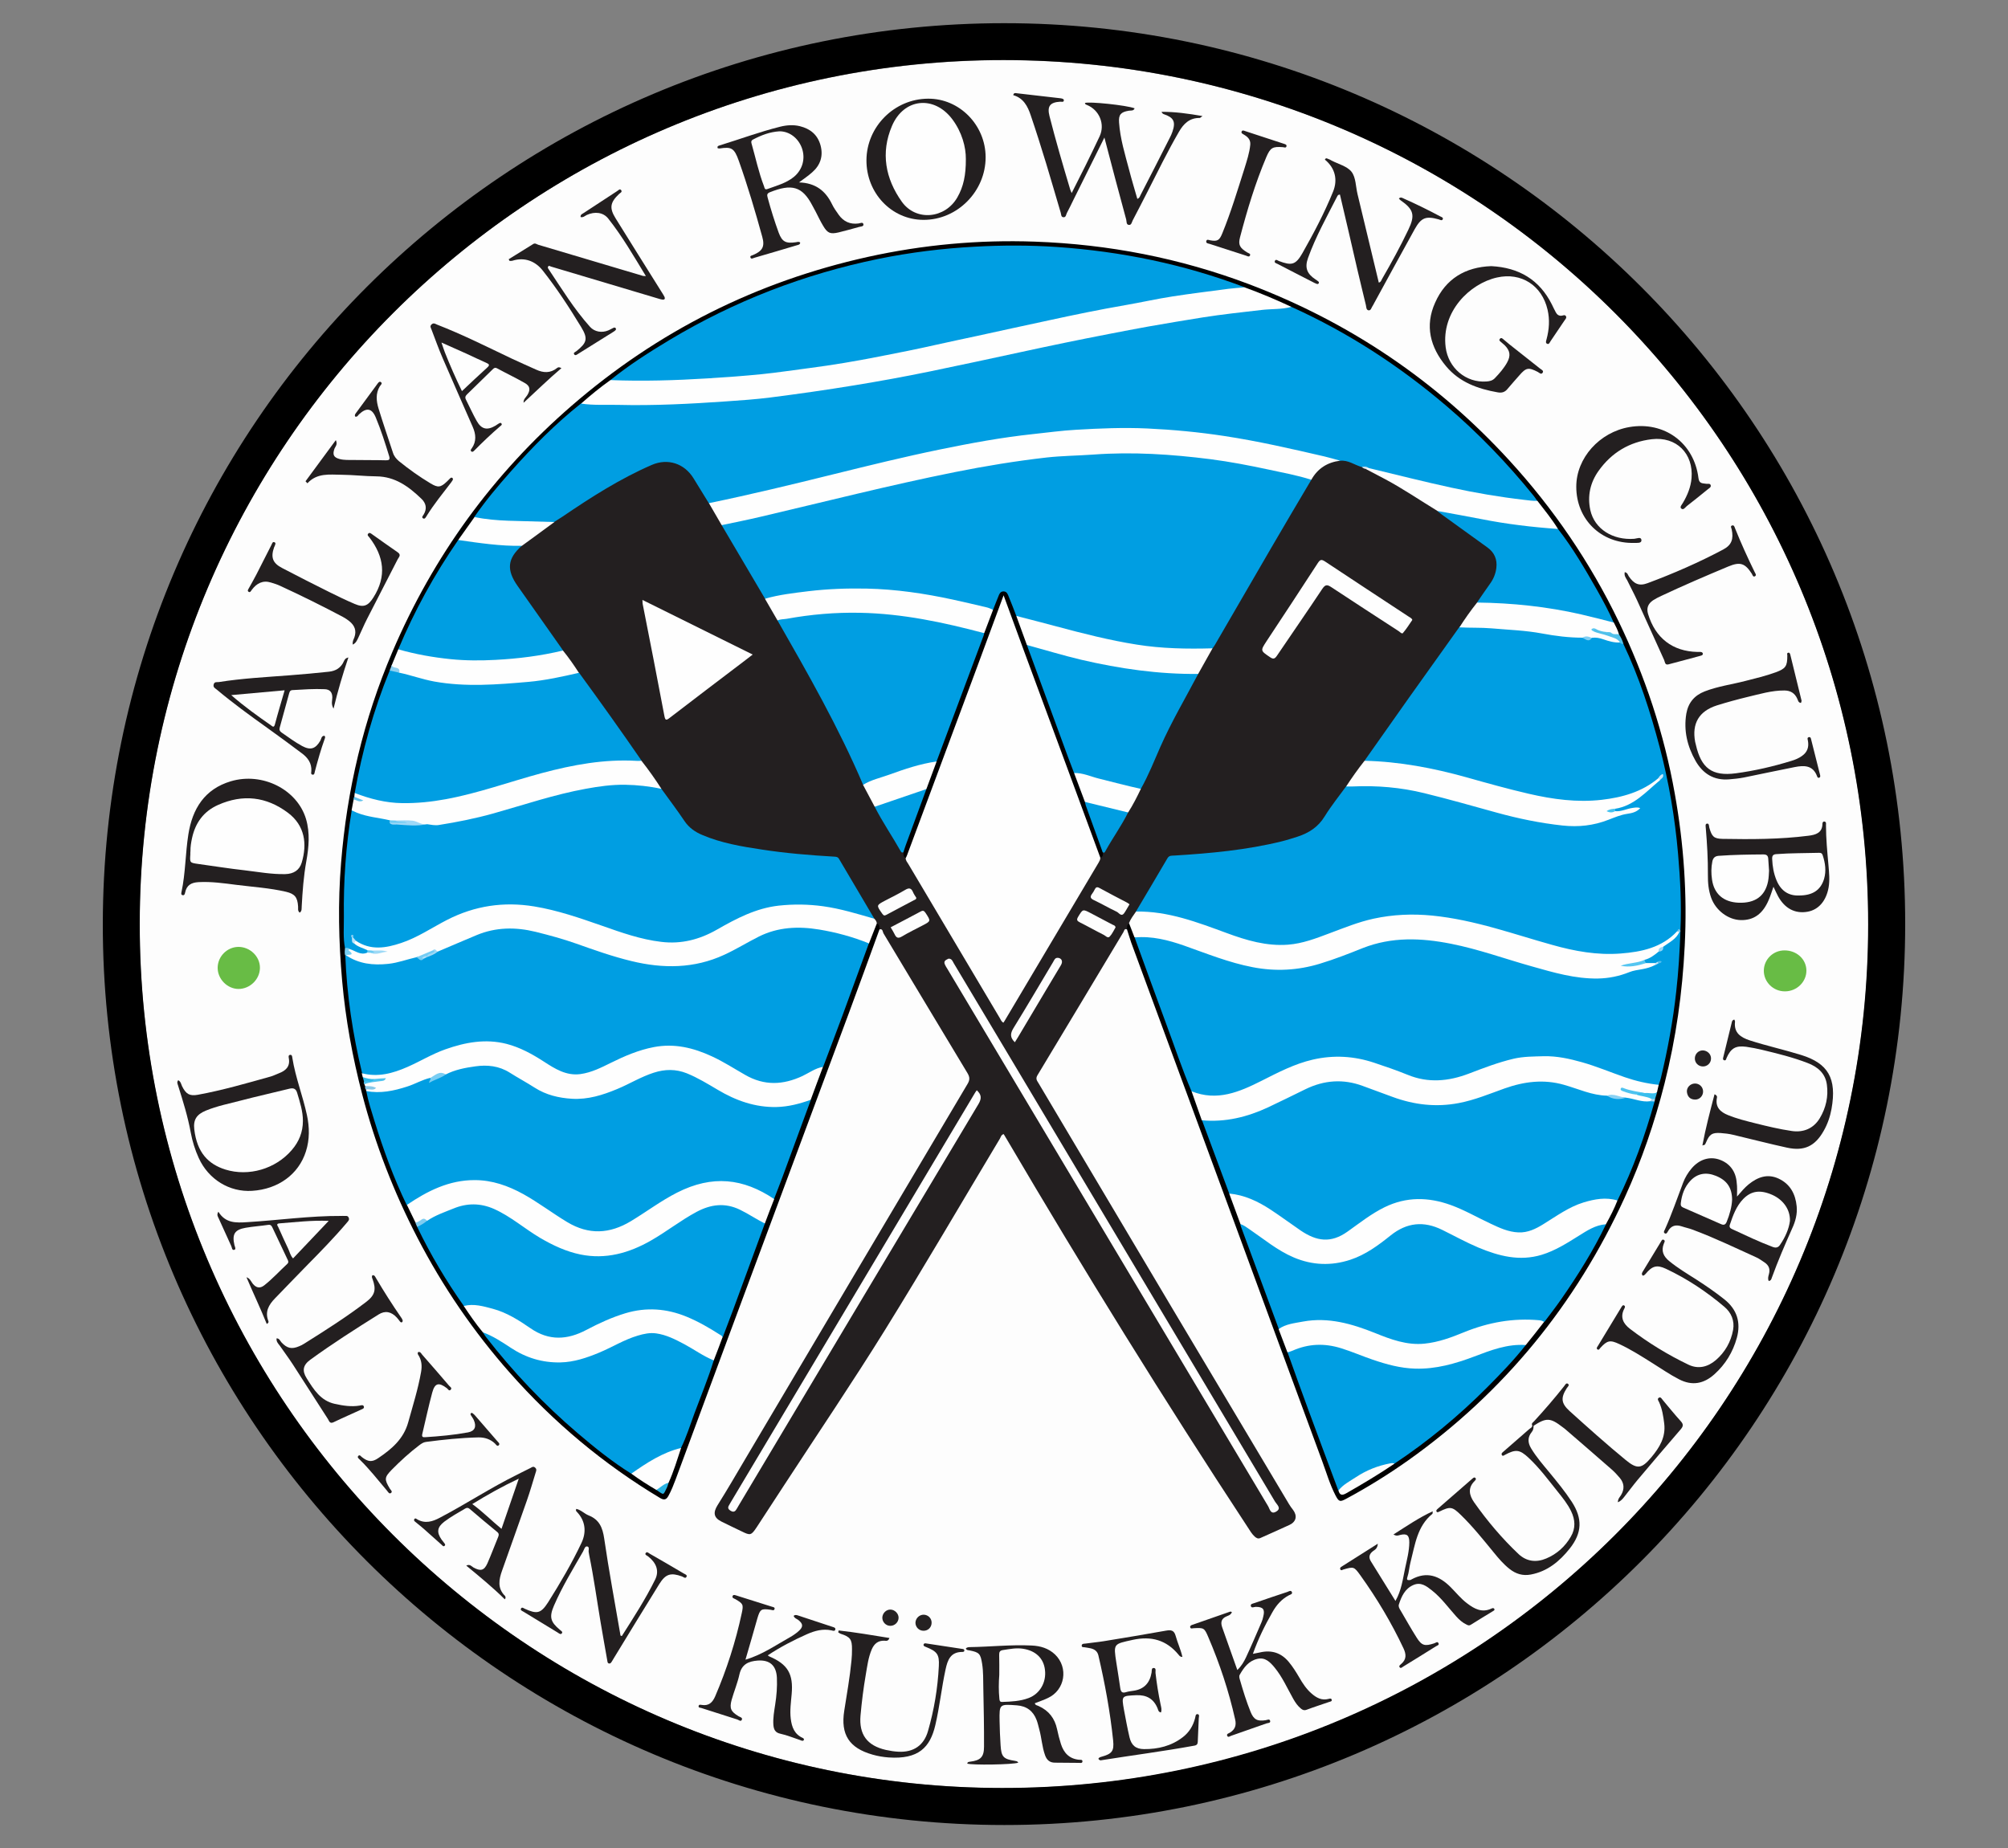 <?xml version="1.0" encoding="utf-8"?>
<!-- Generator: Adobe Illustrator 27.9.0, SVG Export Plug-In . SVG Version: 6.00 Build 0)  -->
<svg version="1.1" id="katman_1" xmlns="http://www.w3.org/2000/svg" xmlns:xlink="http://www.w3.org/1999/xlink" x="0px" y="0px"
	 viewBox="0 0 2000 1841" style="enable-background:new 0 0 2000 1841;" xml:space="preserve">
<rect x="0" y="0" width="2000" height="1841" fill="#808080" stroke="none"/>
<style type="text/css">
	.st0{fill:#FDFDFD;}
	.st1{fill:#231F20;}
	.st2{fill:#68BC45;}
	.st3{fill:#262223;}
	.st4{fill:#252123;}
	.st5{fill:#252122;}
	.st6{fill:#009EE2;}
	.st7{fill:#FEFEFE;}
	.st8{fill:#000001;}
	.st9{fill:#D6E4EE;}
	.st10{fill:#FCFDFD;}
	.st11{fill:#51C1EB;}
	.st12{fill:#39BEED;}
	.st13{fill:#27B3E3;}
	.st14{fill:#4EC3F0;}
	.st15{fill:#7FCCF0;}
	.st16{fill:#8CD0F1;}
	.st17{fill:#87C8E9;}
	.st18{fill:#77CFF3;}
	.st19{fill:#2FBAEA;}
	.st20{fill:#63C4EC;}
	.st21{fill:#ABD8F3;}
	.st22{fill:#7DC4E6;}
	.st23{fill:#45C3F0;}
	.st24{fill:#7ECEF3;}
	.st25{fill:#CBE8FB;}
	.st26{fill:#9FD8F7;}
	.st27{fill:#6DCAF3;}
	.st28{fill:#6ACBF3;}
	.st29{fill:#BEE3F9;}
	.st30{fill:#82CDF4;}
	.st31{fill:#55C6F1;}
	.st32{fill:#97D6F6;}
	.st33{fill:#C4E3F9;}
	.st34{fill:#74CCF3;}
	.st35{fill:#9DD9F6;}
	.st36{fill:#9FD9F6;}
	.st37{fill:#5BC7F1;}
	.st38{fill:#54BDED;}
	.st39{fill:#AFDDF8;}
	.st40{fill:#88D1F4;}
	.st41{fill:#79CDF3;}
	.st42{fill:#4DC3F0;}
</style>
<g>
	<path class="st0" d="M139.1,920.4C139.3,445.2,524.2,60,999.5,59.9c479.1-0.1,863.9,389.6,861.4,865.4
		c-2.5,470.9-385.3,857.4-863.9,855.8C520.9,1779.6,138.9,1393,139.1,920.4z"/>
	<path class="st1" d="M1122.5,925.8c-2.7-1.2-2.8,1.4-3.5,2.6c-28.6,47.6-57,95.2-85.7,142.7c-2.1,3.5-0.4,5.4,1,7.7
		c44.3,74.7,88.7,149.4,133.1,224.1c38.8,65.2,77.7,130.3,116.5,195.4c1.2,2,2.6,3.9,4,5.7c4.4,5.9,3.2,11.7-3.4,14.9
		c-9.6,4.5-19.4,8.7-29.1,13.1c-2.4,1.1-4.1,0-5.8-1.5c-2.9-2.7-4.8-6.1-6.9-9.3c-83.3-126.8-163.2-255.8-240-386.5
		c-1-1.7-2-3.3-3-5c-2.6,0.6-2.9,3.1-3.9,4.7c-38,63.4-75.2,127.2-114.1,190c-32.2,51.9-66.5,102.6-99.9,153.8
		c-9.3,14.3-18.6,28.6-28,42.9c-5.6,8.4-6.4,8.6-15.1,4.3c-6.8-3.3-13.7-6.5-20.4-9.9c-7.5-3.8-8.1-8.9-3.7-16
		c10-15.9,19.4-32.2,29-48.4c73.3-123.8,146.6-247.6,220.1-371.4c2.4-4,2.3-6.8-0.1-10.8c-28-46.3-55.7-92.8-83.6-139.1
		c-0.9-1.5-0.6-5.3-4.4-3.9c-1.8-1.5-1.7-4-3.2-5.7c-0.9-1.8-1.8-3.6-2.9-5.2c-10.9-17.9-21.7-35.9-32.4-54
		c-2.4-4.1-5.3-5.8-10.2-6.1c-33.3-2.5-66.6-5.2-99.3-12.6c-5.7-1.3-11.3-2.9-16.9-4.5c-14.2-4.2-26.3-10.8-34.1-24.4
		c-5.3-9.2-12.2-17.5-18.5-26.2c-6.5-9.7-13.5-19.1-20.2-28.7c-20.6-29.1-41.3-58.2-62.1-87.2c-5-7.9-10.8-15.3-16.2-22.9
		c-15.5-21.6-30.8-43.4-46.3-65.1c-6.6-9.2-9.1-19.2-4.1-30.2c2.1-4.7,6.2-7.4,10-10.4c11-8,21.9-16,33-23.9
		c26.8-18.7,54.1-36.3,83.5-50.8c4.5-2.2,9.2-4.2,13.8-6.3c15-6.6,33.4-1,42.2,13c5.4,8.6,10.4,17.3,15.6,25.9
		c4.4,7.4,8.6,14.9,13.1,22.2c14.5,24.3,28.9,48.8,43.1,73.3c4.1,7,8.2,14,12.1,21c16,27.7,31.5,55.7,47.1,83.7
		c14.6,26.1,25.6,54,38.6,80.9c3.3,7.1,7.7,13.6,10.9,20.7c8,14.8,17.3,28.7,25.5,43.3c0.7,1.2,1.7,2.1,2.8,2.9
		c1.2,1.8,1.5,4.1,2.9,5.8c16.5,29.2,34.1,57.8,51.2,86.7c15.1,25.6,30.3,51.1,45.3,76.3c-0.4-1.9,1-3.6,2.1-5.3
		c18.1-30.4,36.1-60.7,54.1-91.1c13-22,26.5-43.9,38.9-66.3c1.5-1.9,2.8-3.8,3.1-6.3c1.5-0.9,2.6-2.2,3.4-3.8
		c6.6-12.4,14.9-23.9,21.5-36.3c4.1-7.9,8.8-15.5,12.5-23.5c7.6-14,13.5-28.8,19.9-43.4c10.8-24.3,24.1-47.4,37-70.6
		c4.9-8.5,9.6-17.2,14.5-25.7c31.9-56.4,65.1-112.1,98.2-167.8c6.4-12,16.5-18.4,30-19.6c8-0.8,14.6,3.3,21.6,6.1
		c1.5,0.8,3.1,1.7,4.6,2.4c25.2,12.2,48.8,27.2,72.2,42.4c15.5,11,30.7,22.3,46.2,33.1c14.6,10.2,15.7,24.6,6.6,39
		c-4.3,6.9-9.4,13.2-14,19.9c-6,8.1-12,16.3-17.6,24.8c-31.6,44.2-63,88.5-94.5,132.8c-6.5,8.7-12.6,17.6-18.7,26.6
		c-7.1,9.9-14.8,19.6-21.2,29.9c-6.5,10.5-15.8,16.2-26.9,20c-19,6.5-38.6,10-58.4,12.8c-21.3,3-42.7,5.1-64.2,6
		c-4.3,0.2-6.6,2.4-8.6,5.7c-9.6,16.2-19.4,32.3-29,48.5c-2.7,4-5.2,8-7.4,12.3C1124.2,921.8,1124.3,924.4,1122.5,925.8z"/>
	<path d="M1122.5,925.8c0.2-2.2-0.4-4.7,2.3-6c3.7,1.5,3.3,5.3,4.6,8.2c0.9,1.9,1.6,3.9,2.4,5.9c13,36.3,26.7,72.4,39.9,108.7
		c5.3,14.6,10.6,29.2,16.1,43.7c3.4,9.8,7.2,19.5,10.6,29.3c9.1,24.3,18,48.7,27,73c3.8,10.3,7.5,20.7,11.5,30.9
		c6.5,18.8,13.6,37.4,20.5,56.2c5.9,16.2,12,32.3,17.8,48.5c2.8,7.5,5.5,15,8.5,22.3c16.7,46.1,33.7,92.1,50.8,138
		c1.5,3.8,3.9,2.8,6.5,1.3c13.5-7.7,26.9-15.5,39.8-24.2c2.2-1.5,4.5-3,6.9-4.3c41.3-27.3,77.9-60.3,111.8-96.1
		c6.8-7.2,13.3-14.6,19.5-22.3c6-7.4,11.9-14.9,17.9-22.3c23.4-30.8,44.2-63.2,61.5-97.8c5-7.3,7.5-15.9,11.7-23.6
		c14.1-29.5,25-60.2,34.6-91.4c0.7-2.2,1.3-4.5,2.1-6.7c0.2-0.9,0.3-1.7,0.6-2.6c0.7-2.5,1.7-4.9,2.2-7.5c0.6-2.4,1.1-4.8,1.6-7.2
		c13.2-49.5,19.1-100.1,21.5-151.1c0-0.7,0-1.3,0-2c0.5-40.1-1.9-79.9-8.1-119.5c-6.5-41.6-17-82.1-31.2-121.7
		c-5.2-14.5-10.9-28.7-17.1-42.7c-1.3-3.6-3.1-6.9-4.6-10.4c-1.8-3.8-3.6-7.6-5.2-11.5c-16.1-32.4-34.1-63.8-55.4-93.1
		c-6.6-9.7-13.7-19.1-20.9-28.4c-10.7-13.6-22-26.6-33.7-39.2c-11.2-12.1-22.8-23.8-34.8-35c-22.1-20.5-45.2-39.6-69.8-57
		c-28.5-20.2-58.6-37.9-89.9-53.6c-5.5-2.8-11.4-4.9-16.9-7.8c-14.9-6.8-30.1-13-45.4-18.9c-48.2-17.5-97.6-30-148.5-36.3
		c-35.5-4.4-71.2-6.3-106.9-4.8c-57.7,2.4-114.2,11.6-169.5,28.5c-40.8,12.5-80,28.8-117.8,48.7c-30.5,16-59.4,34.6-87,55.2
		c-10.2,7.6-20.2,15.5-29.8,23.9c-40.1,33.2-75.3,70.9-106.1,112.8c-5.8,7.3-10.8,15.1-16.2,22.7c-23.5,34.5-43.2,71.1-59.9,109.3
		c-2,5-4,10-6.3,14.8c-1,2.1-1.6,4.4-2.3,6.6c-15.1,39.3-26.8,79.6-34.4,121c-0.1,1.2-0.3,2.4-0.6,3.6c-0.3,1.2-0.6,2.4-0.7,3.6
		c-0.4,3.5-1.1,7-1.7,10.5c-6.5,41.5-8.2,83.2-7.4,125.1c0.1,3.7,0.1,7.4,0.7,11c0.3,2.5,0.4,4.9,0.3,7.4
		c1.2,37.5,7.3,74.4,15.1,111c0.4,1.7,0.8,3.4,1.2,5.1c0.2,1.5,0.7,3,1,4.5c0.3,1.6,0.8,3.2,1.1,4.9c0.2,1.3,0.3,2.6,0.7,3.8
		c0.2,0.5,0.3,1,0.4,1.5c0.2,1.3,0.6,2.6,1,3.8c0.2,0.5,0.3,1.1,0.5,1.6c10.3,38.6,23.7,76.2,40.2,112.6c2.4,6,5.7,11.6,8.4,17.4
		c0.6,1.3,1.1,2.5,1.7,3.8c12.8,25.1,26.9,49.4,42.5,72.9c1.4,2.1,2.8,4.2,4.4,6.2c5.8,8.9,12.3,17.4,18.7,26
		c13.9,18,28.3,35.5,44,51.9c27.4,28.7,56.7,55.3,88.9,78.5c4.9,3.5,9.6,7.2,14.8,10.4c8,5.7,16.3,10.9,24.6,16.1
		c6.3,3.8,6.5,3.7,9.2-2.9c0.5-1.2,0.8-2.5,1.3-3.8c4.7-11.3,8-23.1,12.5-34.5c11.1-29,21.7-58.2,32.5-87.4
		c3.1-7.3,5.5-14.9,8.3-22.4c12.9-33.9,25.3-67.9,37.9-101.8c1.6-4.2,3.2-8.3,4.7-12.5c3-7.7,5.9-15.5,8.7-23.2
		c12.3-33.1,24.6-66.1,36.8-99.3c4.1-10.8,8.2-21.6,12.2-32.5c14.5-38.9,28.9-77.9,43.3-116.8c0.9-2.4,1.8-4.7,2.8-7
		c1.6-5.1,3.6-10,5.4-15c0.7-1.7,1.1-3.7,3.3-4.3c2.7,1.2,2,3.8,2.2,5.9c-10.1,27.7-20.1,55.4-30.4,83.1
		c-22.8,61.5-45.7,122.9-68.6,184.4c-16.7,45-33.5,90-50.2,135c-17.9,48.3-35.8,96.7-53.7,145c-2.1,5.6-4.3,11.2-7.2,16.5
		c-2.1,3.8-4.2,4.6-8.3,2.2c-56.4-33.8-106.2-75.5-149.7-124.8c-36.2-41-66.9-85.9-92-134.4c-23.6-45.6-42.1-93.2-55-142.8
		c-9.7-37.1-16.6-74.8-20-113c-3.5-39.1-4.3-78.4-1.1-117.5c5.8-72.8,22.4-143,51.1-210.3c40.7-95.4,100.1-177.2,178.4-245.1
		c85.8-74.4,184.3-123.8,295.2-148.4c54.8-12.1,110.3-17.2,166.3-15.2c73.4,2.6,144.6,16.4,213.4,42.4
		c100.2,38,186.6,96.3,259,175.3c44.1,48.1,80.6,101.6,109,160.4c26.4,54.7,45.4,111.9,56,171.7c9,50.2,12.5,100.8,9.9,151.8
		c-2.3,46.4-8.7,92-20.1,137c-9.9,39-22.9,76.9-39.6,113.4c-48.7,106.3-120.1,194-215.6,261.9c-19.8,14-40.4,26.8-61.8,38.3
		c-6.2,3.3-7.3,3.2-10.7-3.3c-5.7-11-9.1-22.9-13.4-34.5c-28.8-77.9-57.4-155.9-86.1-233.9c-34.7-94.1-69.4-188.2-104-282.3
		C1125.1,934.3,1123.9,930,1122.5,925.8z"/>
	<path class="st1" d="M1100,137c-10.8,21.7-20.8,42-30.9,62.2c-2.1,4.3-4.2,8.7-6.5,13c-0.8,1.5-0.8,4.3-3.3,4.2
		c-2.6-0.1-2.3-2.9-2.8-4.5c-4.9-16.3-9.5-32.7-14.5-49c-4.9-16.1-10-32.2-15.4-48.1c-3-9-7.3-17.2-17.4-20c0.5-2.8,2.5-2,3.7-1.9
		c14.5,1.6,28.9,3.3,43.4,5c1.3,0.2,3.3,0.5,3.3,1.9c0,2.4-2.3,1.4-3.6,1.5c-10.1,0.6-13.2,4.4-10.7,14.3
		c6.2,24.4,13.3,48.6,20.5,72.7c0.3,1.1,0.8,2.1,1.6,4c4.9-9.7,9.4-18.6,13.9-27.6c4.7-9.6,9.4-19.2,13.9-28.8
		c5.7-12.1-0.2-26.4-12.7-31.4c-0.9-0.3-1.8-0.7-1.9-1.9c3.8-1.7,41.6,2.2,49.5,5.3c-1.1,2.9-3.9,2-5.9,2.4
		c-7.7,1.3-10.2,3.8-9.6,11.7c1.1,16.2,5.9,31.6,10,47.1c2.5,9.7,5.4,19.2,8.2,29c2.4-0.9,2.6-2.8,3.4-4.2
		c9.7-18.8,19.3-37.6,28.8-56.4c1.1-2.1,2.1-4.2,2.8-6.4c3.4-9.9,1.2-14.1-8.7-17.4c-0.9-0.3-1.6-1-2.2-2.3
		c13.3-0.1,26.4,1.7,40.8,4.2c-1.9,1.3-2.3,1.9-2.7,1.9c-10.1-0.2-16.1,5.7-20.7,13.7c-11.4,19.6-21.3,40-31.6,60.2
		c-4.8,9.3-9.5,18.7-14.4,27.9c-1,1.8-1.3,5.3-4.2,4.7c-2.4-0.4-1.9-3.5-2.4-5.4C1114.4,192,1107.4,165.2,1100,137z"/>
	<path class="st1" d="M298.5,909.1c-2.3-1.9-1.4-4.2-1.6-6.2c-0.6-9.1-3.2-12.5-12-14.6c-16.3-3.8-33-4.8-49.5-6.9
		c-12.5-1.6-25-3.4-37.7-2.7c-7.2,0.4-11.8,3-13.3,10.3c-0.3,1.3-0.6,3-2.4,2.7c-1.9-0.3-1.5-2-1.2-3.3c4-18.8,3.8-38.2,6.8-57.2
		c4-25.5,16.1-45.2,42.4-53c31.4-9.3,66,8.2,74.8,37.6c4.1,14,2.8,28.1,0.3,42.1c-2.7,14.9-3.8,30-4.6,45.1
		C300.3,905.1,300.9,907.4,298.5,909.1z"/>
	<path class="st1" d="M795.8,181.7c16.5,0.5,26.4,8.4,32.8,21.5c1.8,3.8,4.3,7.3,6.8,10.8c4.8,6.7,11.3,9.7,19.7,8.6
		c1.6-0.2,4.5-1.8,4.9,0.9c0.3,2.2-2.7,2.1-4.5,2.6c-6.7,1.8-13.4,3.8-20.2,5.4c-8.3,1.9-11,0.9-15.4-6.5c-2.8-4.6-5.1-9.6-7.6-14.4
		c-1.1-2.1-2.2-4.1-3.3-6.1c-10-19.1-20.7-21.6-42.2-13c-3,1.2-2.9,2.7-2.2,5.4c3.2,11.8,6.8,23.4,11,34.9c3.4,9.1,7.1,10.9,17,9.5
		c1.4-0.2,3-0.9,4.4,0.3c-0.1,2.2-2,2.3-3.3,2.7c-14.1,4.2-28.2,8.4-42.4,12.5c-1.3,0.4-3.3,1.7-3.9-0.5c-0.5-1.6,1.6-1.8,2.7-2.3
		c9.3-4,11.9-8.3,9.1-18.2c-7-25.4-14.5-50.7-23.3-75.5c-4.6-13-7.4-14.2-19.2-12.4c-0.7,0.1-1.4-0.2-1.9-0.3
		c-0.7-2.1,0.9-2.4,1.8-2.7c20.2-6.2,40-13.6,60.5-18.7c6.4-1.6,13.1-2.1,19.6-0.5c10.4,2.6,17.7,8.5,20.6,19.2
		c2.8,10.6-0.2,19.6-8.3,26.7C805.2,175,801.1,177.8,795.8,181.7z"/>
	<path class="st1" d="M177.5,1076c2.6,1.3,2.9,4,3.9,6.1c3.8,7.7,7.5,9.9,15.7,8.4c24.6-4.5,48.6-11.5,72.6-18.2
		c2.8-0.8,5.4-2.2,8.1-3.2c6.8-2.6,11.3-6.7,9.9-14.8c-0.2-1.2-0.7-3.1,1-3.5c2.2-0.5,2.3,1.6,2.5,3.1c3.1,19.4,10.4,37.7,14.5,56.8
		c2.6,12.1,2.8,24.3-1,36.2c-7.2,22.8-27.6,37.7-53.7,39.3c-22.5,1.4-43.3-11.4-53-32.6c-3.7-8.1-6.4-16.7-8-25.4
		c-2.9-15.9-7.7-31.2-12.5-46.5C177,1079.8,175.8,1078.1,177.5,1076z"/>
	<path class="st1" d="M1014.2,1755.8c-5.3,2-46.7,2.6-50.8,0.9c0.3-1.8,1.7-1.7,3-1.9c10.2-1.3,13.7-4.6,13.7-14.9
		c0.1-19.4-0.3-38.8-0.7-58.3c-0.2-8.1,0.1-16.3-1.2-24.4c-1.6-9.9-2.8-11.3-12.4-13.2c-1.5-0.3-3.2-0.1-3.8-2c1-1,2.4-1.3,3.8-1.3
		c20.6-0.3,41.1-2.6,61.7-1.6c8.7,0.4,16.8,2.7,23.4,9c13.5,13.1,9.9,35.4-7.2,43.3c-4.2,2-8.6,3.5-13,5.2c0.4,2.1,2.5,2.1,3.8,2.8
		c10.2,4.6,16.1,12.3,18.4,23.2c1,4.9,2.3,9.8,3.8,14.6c2.8,8.8,8.3,14.8,18.1,15.7c1.3,0.1,3.7-0.4,3.3,2c-0.3,1.6-2.2,1.1-3.4,1.1
		c-8,0-15.9-0.2-23.9-0.2c-5.2,0-8.2-2.6-9.9-7.4c-3-8.3-3.4-17.1-5.7-25.5c-0.9-3.2-1.5-6.4-2.7-9.5c-3.4-9.1-10-14-19.7-14.7
		c-17.4-1.3-17.5-1.3-17.2,15.8c0.1,8,0.5,15.9,1,23.9c0.7,11.7,2.8,13.8,14.3,15.6C1012,1754.3,1013.3,1754.1,1014.2,1755.8z"/>
	<path class="st1" d="M1766.4,883.3c-1.6,4.6-2.9,8.8-4.6,12.8c-5.9,14.2-15,20.7-28,20.4c-12.4-0.3-24.8-9.5-29.4-22.1
		c-2.7-7.4-3.4-15.1-3.3-22.9c0.1-15.6-0.8-31.1-2.1-46.6c-0.1-1.7-0.8-4.2,1.2-4.5c2.2-0.3,1.9,2.4,2.3,4c2.5,8.8,4.4,11,13.1,11.2
		c28.5,0.5,57.1,0.5,85.5-3.1c7.4-0.9,14-2.8,14.1-12.1c0-1.3,0.8-2.4,2.2-2c1.8,0.5,1.3,2.2,1.3,3.5c0,13.4,1.3,26.8,2.5,40.1
		c0.6,7.4,1.4,14.6,0.1,22.1c-2.4,13.3-10,22.2-21.1,24.1c-12.3,2.1-22.5-3.2-29.2-15.4C1769.4,889.8,1768.1,886.8,1766.4,883.3z"/>
	<path class="st1" d="M981.7,156.5c0.1,34.1-28.3,62.7-62,62.5c-31.6-0.1-56.9-26.6-56.7-59.5c0.2-33.4,27.8-61,61.3-61.2
		C955.5,98,981.6,124.5,981.7,156.5z"/>
	<path class="st1" d="M1730.1,1191.9c4.3-5,7.6-8.9,11.5-12.1c9-7.3,18.9-11,30.1-5.7c11.4,5.4,16.6,15.3,17.8,27.4
		c0.8,7.7-1.2,15.1-4.4,22c-7.3,16.3-14.3,32.6-20.4,49.4c-0.4,1.2-0.7,2.7-3,3.1c-1.2-2.3-0.4-4.6,0.2-6.9c1.4-5-0.2-8.8-4.4-11.6
		c-2.6-1.7-5.1-3.6-7.9-4.9c-21.2-9.6-42.1-19.7-63.9-27.8c-3.4-1.3-7.1-2-10.6-3.2c-6-2-10.7-0.8-13.8,4.9c-0.6,1.1-1.5,2.9-3,2.1
		c-1.9-1-0.6-2.7,0-4c6.8-15.2,12.2-31,18.1-46.5c2-5.3,4.9-10.1,8.6-14.4c7.5-8.7,17.3-11.9,27-8.8c10.6,3.5,17,11.7,17.8,23.4
		C1730.4,1182.4,1730.1,1186.5,1730.1,1191.9z"/>
	<path class="st1" d="M506.7,258.2c8.2-5.1,16.3-10.1,24.5-15.2c1.8-1.1,3.4,0.3,4.9,0.8c34.7,10.3,69.4,20.7,104.2,31
		c0.7,0.2,1.5,0.1,3,0.2c-12.1-19.9-23.4-39.5-37.5-57.3c-5-6.3-13.4-7.2-21.3-3.6c-1.9,0.9-3.6,2.8-6.2,2.1c-0.3-2.5,1.5-3,2.7-3.8
		c11.2-7.4,22.4-14.7,33.6-22c1.2-0.7,2.7-2.7,4-1.1c1.6,2-1,2.9-2.1,4c-8.7,8.3-9.8,13.8-3.4,24.1c15.2,24.6,30.6,49,45.9,73.5
		c0.9,1.5,1.9,2.9,2.7,4.5c1.1,2.3,0.2,3.4-2.2,3c-1.3-0.2-2.6-0.6-3.9-1c-35.6-10.6-71.3-21.3-106.9-31.9c-0.9-0.3-1.8-1.2-2.6-0.2
		c-1,1.1-0.1,2.2,0.5,3.1c13,19.5,25.3,39.6,41.1,57.2c4.5,5,11.8,6.2,18.2,3.5c1.4-0.6,2.8-1.4,4.2-2.1c1-0.5,2.4-1.3,3.1-0.1
		c1,1.5-0.5,2.4-1.6,3.2c-1.9,1.3-3.9,2.5-5.9,3.7c-9.9,6.2-19.7,12.4-29.6,18.5c-1.3,0.8-3,2.3-4.1,0.8c-1.4-1.8,1.1-2.5,2.1-3.3
		c10.5-8.4,11.8-12.4,4.7-24.1c-11.8-19.4-24.2-38.5-38.3-56.3c-7.2-9.1-17.8-13.6-30.1-9.7c-0.9,0.3-1.9,0.1-2.8,0.2
		C507.1,259.3,506.9,258.8,506.7,258.2z"/>
	<path class="st1" d="M1334.6,193.8c-1.8,0-2.3,1-2.7,1.8c-10.3,20.2-21.4,40-29.1,61.4c-3.4,9.5-1.2,15.6,7.4,21.3
		c1,0.6,1.9,1.3,2.8,2c0.7,0.5,0.9,1.3,0.4,2c-0.5,0.7-1.3,0.7-2.1,0.4c-0.7-0.3-1.4-0.6-2.1-0.9c-12.2-6.3-24.5-12.5-36.7-18.9
		c-1.2-0.6-3.6-1.1-2.7-3c0.9-2.1,2.8-0.4,4,0.1c12.7,4.8,16.7,3.9,23.4-7.8c11.3-19.9,22-40.2,30.6-61.4
		c4.7-11.6,2.2-23.3-8.2-31.8c1-2.2,2.4-1,3.5-0.6c1.1,0.3,2.1,0.9,3.1,1.5c6.9,3.6,15.7,5.7,20,11.3c4.3,5.6,4.1,14.6,5.9,22.1
		c7.1,29.4,14.1,58.8,21.2,88.2c2.2-0.5,2.5-2.4,3.4-3.9c9.2-15.9,18.1-32.1,26-48.7c7-14.5,5.4-20.3-7.7-29.4c-0.6-0.4-1-1-1.7-1.8
		c1.9-1.7,3.4-0.6,4.9,0.1c12.2,5.4,24.2,11.3,36,17.6c1.3,0.7,3.6,1.2,2.8,3c-0.8,1.8-2.7,0.5-4.1,0.1c-12.7-3.5-17.3-1.9-23.9,9.9
		c-13.7,24.6-27,49.3-40.5,73.9c-0.5,0.8-0.8,1.8-1.4,2.5c-1.2,1.6-1.5,4.7-4.1,4.3c-2.4-0.5-2.1-3.5-2.6-5.4
		c-2.9-11.7-5.6-23.4-8.4-35C1346.3,243.7,1340.5,218.9,1334.6,193.8z"/>
	<path class="st1" d="M1372.3,1537.7c-0.3,4.9-2.9,6-4.8,7.4c-3.8,2.9-4.5,6.2-2.1,10.1c8,13,16.1,26,24.5,39.5
		c6-10.5,7.3-21.7,9.6-32.5c1.8-8.5,4.1-17,4.2-25.8c0-7.2-2.4-9.1-9.3-7.4c-1.7,0.4-3.2,1.4-6.5-0.5c13.1-8.3,25.1-16.6,39.1-23.1
		c-0.2,1.7,0,2.3-0.3,2.5c-15.3,12.5-17.3,30.9-21.8,48.2c-1.3,4.9-1.5,10-3.1,14.8c-1.1,3.4,0.5,3.1,2.6,3c0.5,0,1.1-0.4,1.6-0.7
		c15.1-8.2,27.5-3.6,38.8,7.7c5.5,5.5,10.3,11.6,16.6,16.3c7.2,5.5,14.8,9.5,24.1,5.1c0.9-0.4,2-0.8,2.7,0.1c1,1.5-0.5,2-1.4,2.6
		c-7.3,4.5-14.6,8.8-21.8,13.4c-1.7,1.1-2.8,0.6-4.2-0.1c-4.1-1.9-7.4-4.9-10.4-8.2c-7.9-8.8-14.8-18.5-24.2-25.9
		c-5.4-4.3-11-8.6-18.4-5.4c-8.4,3.6-11.9,11.3-14.5,19.4c-0.7,2.2,0.6,4.2,1.7,6c5.3,9,10.4,18.2,16,27c5.1,8.1,8.1,8.8,17.6,5.7
		c1.3-0.4,3.1-2.2,4.1-0.2c1.1,2-1.3,2.4-2.5,3.2c-10.8,6.8-21.7,13.5-32.6,20.2c-1.1,0.7-2.4,2.1-3.5,0.7c-1.1-1.4,0.5-2.4,1.5-3.3
		c5.4-4.6,5.1-9.6,2.3-15.6c-12-25.5-26.4-49.6-42.8-72.5c-6.5-9-6.7-9-17.1-6c-1,0.3-2.2,1.4-3-0.1c-0.6-1,0-1.9,0.8-2.5
		C1347.5,1553.4,1359.4,1545.9,1372.3,1537.7z"/>
	<path class="st1" d="M742.5,1653.2c16.9-5,30.2-14.5,44.4-22.4c3-1.7,5.9-3.7,8.5-6c4.9-4.3,4.6-7.4-0.5-11.3
		c-1.5-1.1-3.6-1.5-4.4-3.9c1.2-1.3,2.8-0.9,4.1-0.5c11.4,3.7,22.8,7.5,34.2,11.3c1.4,0.5,3.6,0.8,3.2,2.7c-0.4,2.1-2.6,1.2-3.9,0.9
		c-8.6-1.8-16.6,0.4-24.3,3.8c-13.5,6-26.5,12.7-39.1,21.1c0.7,0.5,1,0.8,1.4,1c18.6,7.9,24.2,17.5,22.4,37.7
		c-0.7,8.1-1.9,16.2-0.9,24.4c1,8.4,3.7,15.5,12,19.2c0.7,0.3,1.3,0.9,1.1,2c-1.2,1.6-2.7,0.4-4,0c-6.4-2.1-12.8-4.8-19.3-6.2
		c-5.3-1.1-6.7-4.2-7.1-8.8c-0.5-6.9,0.8-13.6,1.8-20.3c1.4-8.9,2.1-17.7,1.7-26.7c-0.6-12.2-7.1-18-19.2-17.1
		c-9,0.7-15.8,3.6-18.1,13.7c-1.9,8.7-5.4,17-7.8,25.5c-2.3,8.5-0.7,11.7,7,16.3c1.4,0.8,4.1,1.3,3.2,3.4c-1,2.3-3,0.3-4.5-0.2
		c-12-3.8-24-7.7-36-11.5c-1-0.3-2.7-0.1-2.6-1.7c0.2-2,1.9-1.5,3.2-1.3c7,1.1,10.6-2.4,13.3-8.5c11.5-26.8,20.4-54.4,26.5-82.9
		c1.9-8.7,1.3-9.5-6.4-14c-1.3-0.7-3.5-1.1-2.7-3.1c0.7-1.8,2.7-0.8,4.1-0.4c11.6,3.6,23.3,7.4,34.9,11c1.3,0.4,3.2,0.6,2.8,2.2
		c-0.5,2.2-2.5,1.1-3.9,0.9c-9.4-1.3-10.5-0.7-13.2,8.4C750.6,1625.4,746.7,1638.8,742.5,1653.2z"/>
	<path class="st1" d="M1227,1605.8c-1.1,2.9-3.4,3.4-5.2,4.2c-5.4,2.2-6.2,6-4.5,10.9c4.9,14.1,10,28.1,15.1,42.6
		c4-3.8,6.5-8.1,8.6-12.5c5.4-11.6,10.4-23.3,15.5-35.1c0.8-1.8,1.3-3.7,1.7-5.5c1.9-7.4-0.1-9.8-7.5-9.8c-1.7,0-4.4,1.7-4.9-1.1
		c-0.3-2,2.4-2.2,4-2.8c10.8-3.8,21.6-7.4,32.5-11c1.4-0.5,3.6-2.1,4.5,0.3c0.7,1.9-1.7,2.4-2.9,3c-7.3,3.8-12.5,9.7-16.5,16.8
		c-7.5,13.1-14.2,26.6-19.5,41.6c2.7-0.6,4.9-0.9,7-1.4c11.5-2.7,21.1,0.3,28.7,9.4c4,4.8,7.3,10.1,10.4,15.4
		c3.4,5.9,7.1,11.6,12.3,16.1c4.8,4.2,10.1,7.2,16.9,5.4c1.1-0.3,2.6-0.8,3.1,0.5c0.7,2-1.2,2.1-2.4,2.5c-7.5,2.6-15.1,5-22.5,7.8
		c-2.5,0.9-4,0.2-5.7-1.2c-3.2-2.6-5.5-6-7.5-9.5c-6-10.6-10.9-21.9-18.7-31.4c-4.5-5.4-9.3-10.4-17.1-8.6
		c-8.7,2-13.5,8.6-17.6,15.8c-0.9,1.5-0.3,3.5,0.2,5.1c3.1,10.8,6.4,21.5,10.6,31.9c3.1,7.7,6.8,9.6,15,8.3c1.6-0.2,3.9-1.7,4.5,0.7
		c0.5,2.3-2.3,2-3.7,2.5c-11.7,4.1-23.4,8.2-35.1,12.3c-1.3,0.4-3.1,2.1-4,0c-0.8-1.9,1.5-2.4,2.7-3.1c5.2-3.2,6.6-7.3,5.2-13.3
		c-6.3-28.1-15.3-55.2-26.6-81.6c-4.1-9.7-4.5-9.7-15.1-9.1c-1.1,0.1-2.5,0.7-3-0.8c-0.5-1.4,0.8-2.2,1.8-2.5
		c12.6-4.4,25.2-8.8,37.8-13.2C1225.5,1605.1,1226.2,1605.5,1227,1605.8z"/>
	<path class="st1" d="M1485.3,265.1c27.6,1.4,48,13.5,60.4,38.2c1.3,2.6,2.5,5.3,3.9,7.8c1.2,2.2,2.9,3.6,5.6,3.4
		c1.5-0.1,3.3-1.3,4.4,0.3c1.2,1.8-0.6,3.3-1.5,4.7c-4.5,6.8-9.1,13.5-13.7,20.3c-0.8,1.2-1.5,3.4-3.3,2.7c-2.1-0.8-1.1-3-0.7-4.6
		c2.6-9.7,3.3-19.5,1-29.4c-5.6-24.2-26.2-37.5-50.3-32.1c-27.2,6-55.7,34.1-51.2,69.5c2.6,20.6,20.2,35.6,40.6,34.1
		c3.2-0.2,6.1-0.9,8.4-3.3c4.6-4.8,8.9-9.7,12.2-15.6c3.8-6.9,3-11.8-2.5-17.3c-1-1-2.1-1.7-3.1-2.7c-1-1-3.1-1.9-1.5-3.7
		c1.5-1.6,2.8,0.2,4,1.1c1.8,1.4,3.5,3,5.4,4.5c10.2,8.1,20.4,16.1,30.6,24.2c1.3,1,3.7,2,2.6,3.9c-1.5,2.5-3.4,0.2-4.9-0.6
		c-9.3-4.8-11.7-4.4-18.5,3.5c-3.8,4.4-7.8,8.7-11.5,13.2c-2.7,3.4-5.7,4.4-10.1,3.6c-19.8-3.5-38-10.1-51.3-26
		c-15.8-18.9-21.3-40.3-10.9-63.3C1439.9,277.7,1459.5,266,1485.3,265.1z"/>
	<path class="st1" d="M619.4,1629.6c11.6-18.3,23.5-36.6,33.2-56.3c4.1-8.4,1.3-16.4-7-22.9c-1.1-0.9-3.5-1.6-2.6-3.2
		c1.3-2.2,3.1-0.1,4.4,0.6c11.3,6.4,22.5,13,33.7,19.6c1.2,0.7,3.6,1.4,2.7,3.2c-1.1,2.3-3.1,0.2-4.5-0.3c-11.1-4-16.3-2.6-22.6,7.5
		c-15.2,24.4-30,48.9-45,73.4c-0.7,1.2-1.4,2.3-2.1,3.5c-0.7,1.1-1.4,2.6-3,2.3c-1.7-0.3-1.5-2-1.8-3.3c-2.2-12.8-4.6-25.6-6.7-38.4
		c-3.7-22-6.7-44.1-11.2-66c-0.2-1-0.3-1.9-0.5-2.9c-0.6-2.1,1.2-5.5-1.6-6c-2.3-0.4-3,3.2-4.1,5.1c-10.1,17.6-20.8,35-28.9,53.8
		c-4.9,11.3-3.7,16.2,5.9,24.2c1.1,1,3.1,1.9,1.9,3.5c-1.2,1.5-2.9,0-4.1-0.8c-11.4-6.9-22.9-13.9-34.3-20.9
		c-1.2-0.7-3.4-1.4-2.1-3.3c0.9-1.3,2.4-0.1,3.6,0.5c12.1,5.5,16,4.8,23.2-6.4c12.1-19.2,23.6-38.8,33.3-59.3
		c4.9-10.4,4.2-21.6-4.6-30.8c-0.7-0.7-1.4-1.4-0.6-3c4.7,1,8,4.8,12.3,6.5c10.6,4.2,13.9,12.1,15.5,23.1
		c4.6,31.8,10.6,63.5,16,95.2C617.9,1628.8,617.8,1629.6,619.4,1629.6z"/>
	<path class="st1" d="M1094,1751.9c0.6-1.2,1.6-1.6,2.8-1.9c10.7-3,13-5.5,11.9-16.4c-3-28.6-8.2-56.8-14.7-84.7
		c-1-4.1-3.8-6.1-7.7-7c-1.9-0.5-3.8-0.6-5.7-1c-1.2-0.3-3.2,0.3-3.2-1.6c0-2.1,2.1-2,3.5-2.1c6.1-0.9,12.3-1.4,18.5-2.4
		c20.7-3.4,41.3-6.8,61.9-10.5c5.1-0.9,8.1-0.5,9.7,5.3c1.9,7,5.1,13.6,6.7,20.9c-2.2,0-3-1.2-3.8-2.2
		c-12.1-14.7-27.2-18.9-45.8-14.8c-19,4.2-19.2,3.5-16.2,22.7c1.3,8.4,2.7,16.8,3.9,25.3c0.5,3.5,1.7,5.3,5.6,4.1
		c2.6-0.8,5.3-1.1,8-1.5c10.4-1.6,15.9-8,17.6-18.1c0.3-1.8-0.3-4.8,2.3-4.5c2.5,0.2,1.4,3.2,1.6,4.9c1.2,10.6,2.9,21.1,5.1,31.6
		c0.5,2.5,1.4,5.1,0.3,7.8c-2.6-0.5-2.7-2.5-3.3-4c-3.9-9.7-11.1-13.7-21.5-13.2c-14.4,0.7-14.5,0.5-12,14.6
		c1.7,9.1,3.4,18.3,5.5,27.3c1.9,8.1,6.3,11.7,14.4,11.8c14.1,0.1,27.3-3.1,38.7-11.9c6.4-4.9,10.3-11.4,12.3-19.2
		c0.4-1.4,0.2-4.1,2.6-3.7c1.9,0.4,1.1,2.6,1,4c-0.3,7.8-0.6,15.5-1,23.3c-0.1,2.1-0.6,3.5-3.2,4c-31.1,5.7-62.5,9.7-93.7,14.7
		C1095.4,1753.3,1094.7,1753.1,1094,1751.9z"/>
	<path class="st1" d="M1793.8,700.2c-2.8-0.3-2.9-2.6-3.7-4.2c-2.5-5.6-6.8-8.2-12.9-8.2c-12.6-0.1-24.5,3.6-36.5,6.4
		c-10.3,2.5-20.6,5.3-30.8,8.5c-17.7,5.7-24.9,18-21.5,36.3c0.2,1,0.5,1.9,0.7,2.8c5.3,23.4,16.1,31.6,39.7,28.5
		c18.8-2.5,37.3-6.8,55.5-12.4c3.7-1.1,7.3-2.6,10.5-4.9c5.4-3.8,7.1-8.9,5.9-15.3c-0.3-1.3-0.9-3,0.9-3.4c1.9-0.5,2.1,1.4,2.4,2.6
		c3,11.6,5.9,23.3,8.8,34.9c0.2,1,0.6,2.4-1,2.9c-1.3,0.4-1.7-0.8-2-1.6c-4.2-11.1-13.1-10.8-22.3-9c-16.9,3.3-33.8,7-50.7,10.4
		c-4.7,0.9-9.6,1.4-14.4,1.8c-15.3,1.3-26.3-5.6-33.6-18.4c-8.2-14.5-12-30.1-9.2-47c1.9-10.9,8-18.2,18.3-22.2
		c13.1-5.1,27-6.9,40.5-10.4c10.1-2.6,20.3-5,30.2-8.6c10-3.7,11.6-6.1,11.6-16.6c0-1.1-0.7-2.5,0.8-2.9c1.6-0.4,1.9,1.1,2.2,2.1
		c3.8,15.2,7.5,30.4,11.2,45.7C1794.4,698.7,1794,699.5,1793.8,700.2z"/>
	<path class="st1" d="M1527.5,1420.2c-0.1,2.3-0.2,4.3-1.9,6.3c-4.2,5.1-4,10.6-0.6,16.2c5.1,8.5,11.6,16,17.9,23.6
		c7.9,9.6,15.8,19.2,22.6,29.6c10.8,16.7,10.4,30.9-2,46.6c-10.1,12.7-22.2,22.8-38.8,25.9c-8,1.5-14.9-0.6-21.2-5.6
		c-6-4.7-10.9-10.5-15.7-16.4c-10.5-12.8-20.8-25.7-32.6-37.2c-8.8-8.6-10.7-8.8-21.6-3.5c-0.9,0.4-1.9,1.1-2.6,0.2
		c-1-1.2,0.1-2.2,0.9-2.9c11.5-10.1,23.1-20.2,34.7-30.2c0.8-0.7,2-1.7,3-0.5c1,1.2-0.2,2.2-0.9,3c-7,6.9-5.3,14.2-0.5,21.1
		c13.1,18.6,27.8,36,44.3,51.6c8,7.5,17.7,8.6,27.6,4.4c10.5-4.4,18.7-11.8,24.4-21.6c5-8.4,4.5-17,0.3-25.6
		c-3.5-7.2-8.5-13.4-13.5-19.6c-9.2-11.5-18-23.4-28.8-33.5c-8.9-8.3-12.8-8.7-23.6-2.9c-1,0.5-2.1,1.6-3,0.2
		c-0.9-1.5,0.5-2.6,1.5-3.4c8.6-7.6,17.3-15.1,25.9-22.6c1.1-1,2.9-1.5,2.8-3.4C1526.6,1419.7,1527.1,1419.8,1527.5,1420.2z"/>
	<path class="st1" d="M1727.4,1015.6c0.3,0.8,0.8,1.5,0.7,2.1c-1.3,11.1,5.6,15.6,14.6,18.6c17,5.5,34.4,9.3,51.4,14.6
		c26.6,8.3,35.6,23.1,30.1,53.8c-1.4,7.6-3.9,15-7.8,21.8c-8.6,15.2-19.4,20.4-36.4,16.7c-18-3.9-35.8-8.6-53.7-12.8
		c-4.1-1-8.4-1.5-12.7-1.8c-8.4-0.5-10.9,1.3-14.2,9c-0.4,0.9-0.8,1.8-1.3,2.6c-0.1,0.2-0.7,0.2-2.5,0.8c3.3-17.6,7.7-34.2,12.1-51
		c2.8,1.2,2.6,2.7,2.3,3.9c-1.6,9.1,3.6,13.8,11,16.8c8.8,3.6,18.1,5.9,27.3,8.2c12,3,24.1,5.9,36.4,7.7
		c11.7,1.7,21.7-2.6,27.8-12.7c6.2-10.3,8.7-21.6,7.1-33.5c-1.5-11.2-9.1-17.7-19.1-21.5c-14.7-5.7-29.9-9.4-45.2-13.1
		c-5.3-1.3-10.6-2.3-16-3.1c-10.5-1.4-15.3,1.4-19.6,11.1c-0.5,1.2-0.6,2.9-2.5,2.3c-1.4-0.4-1.1-1.9-0.8-3
		c2.9-11.9,5.8-23.7,8.7-35.6C1725.5,1016.6,1726,1015.9,1727.4,1015.6z"/>
	<path class="st1" d="M1636.1,1270.6c-1.5-1.7-0.4-3.2,0.5-4.6c5.8-9.6,11.6-19.2,17.5-28.8c0.7-1.1,1.3-2.9,2.8-2.3
		c2.1,0.8,0.8,2.6,0.3,3.9c-2.9,7.3-0.3,12.8,5.4,17.4c8.4,6.9,17.8,12.5,26.9,18.3c9.6,6.2,19.1,12.7,28,19.8
		c12.7,10.1,16.6,23.1,12.4,38.4c-3.9,14.1-11.3,26.3-22.3,36.2c-10.6,9.5-22.2,11.8-35.3,5c-9.2-4.7-17.6-10.6-26.3-16
		c-10.8-6.8-21.6-13.7-33.2-19.1c-9.2-4.3-12-3.6-18.8,3.8c-0.8,0.9-1.5,2.7-3.1,1.4c-1.1-1-0.1-2.2,0.5-3.1
		c7.8-13,15.6-25.9,23.5-38.8c0.6-0.9,1.3-2.4,2.6-1.8c1.7,0.8,0.8,2.4,0.2,3.5c-4.3,8.4-0.8,14.8,5.7,19.8
		c18.2,13.9,37.7,25.9,58.4,35.8c9.7,4.6,19.1,2.3,27.1-4.5c9.3-8,15.1-18.2,17.3-30.2c1.6-9.1-1.8-17.2-8.7-23
		c-17.8-15.1-37.2-28-58.3-37.9c-9.2-4.3-13.8-2.6-20.2,5.2C1638.2,1269.6,1637.6,1270.8,1636.1,1270.6z"/>
	<path class="st1" d="M835.3,1624.1c16.8,1.9,33.5,4.7,50.6,7.5c-1.2,3.5-3.4,2.8-5.1,2.7c-6.3-0.2-10.1,3.1-12.5,8.6
		c-3.5,8.1-4.5,16.8-6,25.4c-2.3,13.4-4,26.9-5.2,40.4c-1.7,19,6.5,30.1,25.2,34.4c4.1,0.9,8.4,1.6,12.7,1.8
		c14.8,0.7,25.2-6.2,29.3-20.6c6.1-21.1,9.7-42.7,10.8-64.7c0.6-11.8-1.7-14.6-13.2-19.2c-1.1-0.5-2.3-0.8-2-2.3
		c0.3-1.2,1.5-1.3,2.4-1.1c12.1,1.8,24.2,3.7,36.2,5.5c0.9,0.1,2,0.3,2,1.6c0,1.3-1.2,1.4-2.1,1.4c-11.7,0-14.6,8.1-16.6,17.4
		c-4,18.4-5.9,37.1-10.2,55.5c-5.2,22.3-16.8,34.2-46.5,32.2c-5.4-0.4-10.8-1.3-16-2.8c-23.3-6.6-32-20-28.2-43.8
		c2.6-16.7,5.6-33.3,7.2-50.1c0.4-3.7,0.5-7.4,0.5-11c0.1-10-1.8-12.4-11.3-15.5c-0.9-0.3-1.6-0.9-2.4-1.4
		C835,1625.4,835.1,1624.8,835.3,1624.1z"/>
	<path class="st1" d="M1570,484.7c0-28.4,23.1-54.2,52.9-59.3c34.8-6,64.5,15.8,68.8,50.9c0.7,5.7,4.2,5,7.7,5.6
		c1.6,0.3,3.9-0.7,4.5,1.5c0.5,2-1.6,2.9-2.9,4c-6.9,5.6-13.9,11.3-20.9,16.7c-1.6,1.3-3.4,4.4-5.6,2.4c-1.7-1.5,0.7-3.8,1.7-5.6
		c4.5-7.6,7.8-15.6,8.6-24.5c2.1-24.6-15.1-41.8-39.6-38.9c-22.1,2.6-40,13.3-52.9,31.4c-8.4,11.7-11.4,25.1-8.3,39.3
		c4.2,18.7,22.3,30.1,43.8,28.5c2.5-0.2,6.9-2.5,7.1,1.5c0.1,3.2-4.6,2.5-7.3,2.6C1594.7,541.6,1569.9,517.3,1570,484.7z"/>
	<path class="st1" d="M1618.3,569.9c2.8,0.6,3,2.6,3.9,4c5.1,7.7,10.3,10.2,18.8,7c25.8-9.6,51-20.6,75.3-33.5
		c8.5-4.5,10.5-10.5,8.5-20.1c-0.3-1.4-1.7-3.3,0.5-3.9c2-0.5,2.3,1.6,2.9,3c5.9,14.7,12.5,29.2,19.5,43.5c0.6,1.3,2.1,3,0.3,4.1
		c-2,1.1-2.4-1.2-3.1-2.4c-6.8-10.6-11.7-12.2-23.3-7.4c-22.5,9.4-44.9,19-67,29.4c-2.8,1.3-5.6,2.7-8.2,4.4
		c-4.8,3.3-6.7,7.6-4.9,13.6c7.3,24,24.3,37.2,49.1,37.8c1,0,1.9,0,2.9,0c1.2,0,2.4,0.4,2.6,1.8c0.1,1.1-1,1.6-1.9,1.9
		c-10.8,2.9-21.7,5.9-32.5,8.7c-3.5,0.9-3.4-2.6-4.2-4.4c-9.1-19.9-18-39.9-27.1-59.8c-3.1-6.7-6.6-13.2-9.8-19.8
		C1619.1,575.4,1617.5,573.1,1618.3,569.9z"/>
	<path class="st1" d="M351.4,642.1c-0.6-3.3,0.9-5.3,1.6-7.3c2.3-6.6,0.2-11.8-5-16c-2-1.6-4.1-3-6.3-4.2
		c-20.7-11-41.7-21.4-63-31.2c-2.8-1.3-5.8-2.2-8.7-3.1c-8.2-2.6-14.3,0.7-19.2,7.2c-0.8,1.1-1.6,2.9-3,2.1c-1.9-1-0.5-2.6,0.2-3.9
		c2.4-4.4,5-8.8,7.3-13.3c5-9.8,10-19.7,15-29.5c0.7-1.3,1.1-3.6,3-2.8c1.9,0.7,0.7,2.6,0.2,4c-0.1,0.4-0.3,0.7-0.5,1.1
		c-3.5,9.9-1.5,15.7,8,20.6c15.6,8.2,31.3,16.1,47.1,24c8.3,4.1,16.7,8.2,25.2,11.8c9.1,3.9,13.5,1.7,18.7-6.6
		c13.3-21,10.5-40.7-4.1-59.7c-0.8-1.1-2.7-2.2-1-3.9c1.3-1.2,2.6,0,3.6,0.7c8.6,6,17,12.2,25.7,18.1c3.7,2.6,1,4.8-0.1,6.9
		c-10.1,19.8-20.4,39.6-30.5,59.4c-3.2,6.2-5.8,12.6-8.8,18.9C355.6,637.8,354.7,640.4,351.4,642.1z"/>
	<path class="st1" d="M304.3,479.4c9.9-13.4,19.8-26.9,30.2-41c2.1,4.6-0.7,6.5-1.5,8.9c-1.9,5.7-0.6,8.3,5.1,9.9
		c4.8,1.3,9.6,0.9,14.5,1c10.5,0.2,21,0,31.5,0.3c3.3,0.1,4.6-0.5,3.5-4.2c-4-13-8.1-25.9-13.3-38.4c-3.9-9.4-9.3-10.2-16.8-3.1
		c-1,1-1.6,2.8-3.8,2.1c-0.8-1.9,0.7-3.2,1.6-4.5c6.6-9.1,13.3-18.2,20-27.2c1-1.3,2.3-3.7,3.9-2.7c2.2,1.3-0.1,3.1-0.9,4.3
		c-4.3,7.1-3.5,14.7-1.3,22c4.5,14.8,9.6,29.5,14.4,44.2c1.1,3.5,3.3,6.1,6,8.4c10,8.1,20.4,15.5,31.4,22.1
		c7.5,4.5,10.1,4.1,16.4-1.9c1-0.9,1.9-1.9,2.9-2.9c0.7-0.7,1.6-1.4,2.5-0.6c0.9,0.8,0.5,1.8,0,2.6c-0.4,0.7-0.9,1.3-1.3,1.9
		c-8.4,11-17.1,21.6-24.4,33.4c-0.8,1.3-1.8,3.3-3.4,2.4c-2-1.1-0.2-2.7,0.5-3.9c3.6-6,2.3-11.4-2.4-15.8c-12.5-12-26-22-44.6-22.2
		c-11.6-0.1-23.3-1.5-34.9-1.6c-11.9-0.1-24.3-2-33.9,8.5C305.4,480.6,304.9,480,304.3,479.4z"/>
	<path class="st1" d="M521.5,401.2c-0.3-3.6,2.3-5.3,3.7-7.6c3.3-5.4,2.9-9.1-2.7-12.2c-8.9-5.1-18.2-9.5-27.2-14.4
		c-2.3-1.3-3.5-0.3-4.9,1.2c-8.3,8.2-16.6,16.3-25,24.4c-1.8,1.7-2.5,3.2-1.3,5.5c3.6,7.1,6.8,14.3,10.7,21.2
		c4.8,8.5,10.5,9.6,18.9,4.6c1-0.6,1.9-1.4,2.9-1.9c1-0.6,2.2-1.4,3,0.1c0.6,1.1-0.5,1.7-1.2,2.3c-9,7.7-17.6,15.9-25.9,24.3
		c-0.8,0.8-1.8,1.9-3,1c-1.3-1-0.3-2.2,0.3-3c5-7,4.2-14.3,1-21.6c-9.9-22.7-20-45.3-29.8-68.1c-4.1-9.4-7.5-19.1-11.2-28.7
		c-0.6-1.7-2-3.3,0.1-5.2c2-1.8,3.7-0.5,5.3,0.2c25.5,9.9,49.9,22.2,74.5,33.9c8,3.8,16.2,7.3,24.3,11c7.2,3.3,14.2,3.7,20.8-1.6
		c0.9-0.7,1.9-1.3,4.4,0.1C546.1,377.8,534,389.7,521.5,401.2z"/>
	<path class="st1" d="M347,654.9c-5.7,17-10.5,33.1-14.8,51c-2.7-4.8-1.2-8-1.2-11.1c0-5.2-2.4-8.1-7.6-8.3
		c-10.7-0.5-21.4,0.3-32,0.9c-2.3,0.1-2.9,1.4-3.4,3.2c-3.1,11.4-6.2,22.8-9.4,34.2c-0.6,2.2,0,3.6,1.9,4.9
		c6.7,4.6,13.2,9.5,20.4,13.4c8.4,4.5,13.4,2.9,18.2-5.4c1-1.8,0.9-4.8,4.1-4.8c0.8,0.9,0.7,1.9,0.3,2.8c-3.9,10.8-7,21.8-9.9,32.8
		c-0.4,1.4-0.3,3.6-2.5,3.1c-1.7-0.4-1.1-2.2-1-3.5c0.5-7.9-3.6-13.4-9.4-17.7c-11.5-8.7-23-17.1-34.7-25.5
		c-17.1-12.2-34-24.5-50.1-38c-1.5-1.3-3.8-2.1-3.1-5c0.7-3.2,3.4-2.2,5.2-2.5c23.2-3.7,46.7-4.9,70.1-6.7c13.2-1,26.3-2.2,39.4-3.6
		c6.8-0.7,12.1-3.8,15-10.4C343.2,657.3,343.7,655.7,347,654.9z"/>
	<path class="st1" d="M275.5,1333.1c2.9,0.1,3.5,2.6,4.8,4c5.6,6,10.2,7.1,17.7,3.9c1.8-0.7,3.5-1.6,5.2-2.7
		c21-13.2,42-26.5,61.7-41.6c8.7-6.7,9.9-12.3,6.2-22.5c-0.5-1.3-1.1-2.5-0.2-3.9c2.3-0.4,2.8,1.6,3.7,3c7.8,13.2,16,26.1,24.7,38.7
		c0.7,0.9,1.3,1.9,1.7,3c0.2,0.6,0,1.7-0.5,2c-0.6,0.5-1.4,0.2-2-0.5c-1.1-1.4-2.1-2.8-3.3-4.1c-5.5-5.9-11.6-7.2-18.2-3
		c-23,14.4-45.9,29-67.9,45c-7.4,5.4-8.4,11-3.6,18.6c6.9,11,13.8,22.3,28,25.4c8.2,1.8,16.4,3.1,24.8,1.7c1.3-0.2,3.4-1.1,4.1,0.9
		c0.6,2-1.4,2.5-2.7,3.1c-9.1,4.2-18.4,8.2-27.5,12.6c-3.8,1.8-4.4-1.3-5.5-3.1c-11.7-18.1-23.2-36.2-34.9-54.3
		c-4.2-6.5-8.9-12.7-13.3-19.1C276.9,1338.2,275,1336.2,275.5,1333.1z"/>
	<path class="st1" d="M1527.5,1420.2c-0.4-0.1-0.9-0.1-1.3-0.2c-1.3-2.2,0.7-3.1,1.7-4.2c10.4-11.3,20.4-22.9,29.9-34.9
		c1-1.2,2.1-3.8,3.9-2.5c1.9,1.4-0.3,3-1.2,4.4c-6.2,9.7-5.6,15.1,3,22.9c18.3,16.5,36.7,33,55.7,48.6c11.5,9.5,16,8.7,25.5-2.6
		c8.3-9.9,14.5-20.2,12.9-33.6c-0.9-7.3-2-14.6-5.1-21.4c-0.7-1.4-2.3-3.3-0.1-4.5c1.7-0.9,2.7,1.1,3.6,2.2
		c6,7.1,11.8,14.4,18.1,21.3c3,3.3,2.3,5.3-0.3,8.3c-14.3,16.6-28.6,33.3-42.7,50.1c-4.6,5.5-8.8,11.3-13.3,16.9
		c-1.6,2-3.2,4.1-6.4,5.4c0.1-3.6,2-5.2,3.1-7c3.7-6.1,3.3-11.9-1.1-17.2c-2.6-3.1-5.4-6.1-8.5-8.8c-15-13.2-30.2-26.2-45.3-39.3
		c-1-0.9-2.1-1.7-3.2-2.5C1544.1,1412.1,1540.2,1412,1527.5,1420.2z"/>
	<path class="st1" d="M416.5,1346.8c2.2-0.6,3,1.4,4,2.6c9,10.2,17.9,20.5,26.7,30.8c0.9,1.1,3.5,2.3,1.6,4.2
		c-1.6,1.6-2.6-0.8-3.7-1.6c-8-6.1-12-5.3-14.6,4.4c-3.7,13.6-6.6,27.5-9.9,41.2c-0.6,2.7,0.3,3.4,2.8,3.2
		c14.3-0.9,28.7-2.2,42.8-4.8c6.8-1.3,8.6-5.8,5.7-12.3c-0.7-1.6-1.8-3-2.7-4.5c-0.4-0.7-0.9-1.3-0.3-2.1c1-1.1,1.7-0.2,2.5,0.4
		c0.6,0.5,1.2,1,1.7,1.6c7.4,8.5,14.8,17,22.1,25.5c1,1.2,3.2,2.7,1.5,4.3c-1.5,1.4-2.7-0.8-3.7-1.8c-4.6-4.4-10.3-6.2-16.5-6.1
		c-17.5,0.4-34.9,2.2-52.2,4.5c-2.6,0.3-4.7,1.8-6.7,3.3c-9.8,7.4-18.8,15.7-27.4,24.4c-7.4,7.6-7.5,9.5-2,18.7
		c0.8,1.4,3.1,3,1.3,4.4c-1.8,1.5-3-1-4-2.2c-8.9-10.5-17.4-21.4-27.3-31.1c-0.9-0.9-2.9-2.2-1.1-3.8c1.4-1.1,2.3,0.7,3.3,1.4
		c6.1,4.7,10,5.4,16.4,1c13.3-9,25.2-19,29.8-35.7c4.6-16.6,9.8-33,12.8-50.1c1.1-6.2,0.6-11.9-3-17.3
		C416.1,1348.7,415.7,1347.8,416.5,1346.8z"/>
	<path class="st1" d="M502.8,1593.1c-12.1-12-25-22.5-38.4-33.6c3.7-1.8,5.3,0.8,7.2,1.9c7.1,3.9,10.6,3.1,13.9-4.2
		c3.8-8.7,7.1-17.6,10.7-26.3c0.8-2,0.9-3.4-1.1-5c-9.2-7.5-18.2-15.1-27.2-22.8c-1.6-1.3-2.7-1.5-4.6-0.4c-7,4.1-14.2,8.1-20.7,13
		c-7.2,5.5-7.9,10.5-2.8,17.9c0.8,1.1,1.7,2.1,2.5,3.2c0.7,0.9,1.7,2,0.5,3c-1.2,1.1-2.1-0.3-2.9-1c-5.9-5.3-11.8-10.6-17.8-15.9
		c-2.6-2.3-5.4-4.4-8.1-6.7c-0.9-0.7-2.1-1.5-1.4-2.8c0.8-1.6,2-0.6,2.9,0c7.9,4.6,15.3,2.3,22.6-1.6c26.1-13.7,50.7-29.9,77.2-43
		c4.3-2.1,8.6-4.4,13-6.5c1.4-0.7,2.8-2.1,4.7-0.4c1.8,1.6,1.1,3.2,0.6,4.7c-2.9,9.4-5.6,18.9-8.9,28.3
		c-8.1,23.2-16.4,46.3-24.6,69.5c-3.2,8.9-4.9,17.7,3,25.4c0.3,0.3,0.4,1.1,0.4,1.6C503.7,1591.7,503.4,1592,502.8,1593.1z"/>
	<path class="st1" d="M217.5,1207c7.1,11.6,17.7,11.1,28.6,10.4c31.4-1.9,62.6-6.4,94.2-6.2c0.8,0,1.6-0.1,2.3,0
		c1.6,0.2,3.5-0.7,4.6,1.5c1.2,2.4-0.4,3.6-1.6,5.1c-12.7,15-26.4,29-40.2,43c-10.6,10.8-21.1,21.8-31.6,32.6
		c-6.2,6.4-10.1,13.3-6.5,22.5c0.4,1,0.2,1.9-1.6,2.9c-6.3-15.7-13.6-30.9-20.2-46.5c3.6,1.1,4.5,4.3,6.4,6.6c3.4,4,7,4.7,11.2,1.5
		c8.3-6.5,15.3-14.3,23-21.4c1.8-1.7,0.9-3.1,0.2-4.6c-5-10.5-10-21-14.9-31.5c-0.9-1.9-1.7-3.2-4.3-2.8c-7.5,1.1-15.1,1.6-22.5,2.9
		c-10.9,1.9-13.6,6.4-11.1,17.2c0.4,1.6,1.8,4.1,0,4.7c-2.6,0.9-2.4-2.3-3.2-3.8c-4.2-9.1-8.4-18.3-12.5-27.5
		C217,1211.8,215.6,1210.2,217.5,1207z"/>
	<path class="st1" d="M1245.3,144.1c0.4-5.1-2.6-7.8-6.5-10.1c-1.2-0.7-2.8-1.4-2.1-3c0.7-1.7,2.4-0.8,3.6-0.4
		c12.7,4.1,25.4,8.3,38.1,12.5c1.4,0.5,3.5,0.8,2.9,2.8c-0.5,1.7-2.3,0.8-3.5,0.7c-10.1-0.8-12.5,0.4-16.5,9.8
		c-11,25.9-19.1,52.8-26.2,79.9c-2,7.6-0.3,10.6,7.2,15.2c1.2,0.8,3.6,1.1,2.7,3c-0.8,1.8-2.7,0.6-4.1,0.1c-12-3.8-24-7.7-35.9-11.6
		c-1.5-0.5-4.1-0.5-3.5-2.9c0.5-2.1,2.5-1,4-0.7c7,1.2,9,0.2,11.9-6.9c8.6-21,15.1-42.7,22-64.3
		C1241.8,160.3,1244.5,152.4,1245.3,144.1z"/>
	<path class="st2" d="M237.5,985.1c-11.1-0.1-20.7-9.8-20.7-21c0-11.4,9.4-20.8,20.7-20.9c11.6,0,21.5,9.6,21.4,20.9
		C258.8,975.5,249,985.1,237.5,985.1z"/>
	<path class="st2" d="M1778,987.5c-11.8,0.1-21.3-9.3-21.2-20.7c0.1-11.1,9.2-20.1,20.5-20.1c12.1-0.1,21.8,8.7,21.9,20
		C1799.3,978,1789.7,987.4,1778,987.5z"/>
	<path class="st3" d="M895,1611.7c-0.2,4.4-4,7.9-8.4,7.8c-4.4-0.1-7.9-3.9-7.8-8.3c0.2-4.4,4-8.1,8.3-7.9
		C891.4,1603.5,895.2,1607.5,895,1611.7z"/>
	<path class="st4" d="M1696.3,1087.1c0.1,4.5-3.5,8.3-8,8.2c-4.9-0.1-7.5-2.9-8.1-7.5c-0.5-4.4,3.2-8.3,7.7-8.5
		C1692.4,1079.1,1696.2,1082.5,1696.3,1087.1z"/>
	<path class="st5" d="M1704.2,1054.4c0,4.5-3.7,8-8.2,7.9c-4.6-0.1-8.1-3.8-7.9-8.3c0.2-4.3,3.6-7.7,7.9-7.7
		C1700.5,1046.4,1704.3,1050,1704.2,1054.4z"/>
	<path class="st5" d="M920,1608.4c4.5,0.1,8.1,3.7,7.9,8.3c-0.2,4.6-3.8,7.9-8.4,7.7c-4.3-0.2-7.6-3.6-7.7-7.9
		C911.9,1612,915.6,1608.4,920,1608.4z"/>
	<path class="st6" d="M1616.9,641.4c15.7,33,26.9,67.7,36.2,103c9.2,34.9,15.2,70.4,18.3,106.3c2.2,25.3,3.5,50.7,2.3,76.2
		c-1.9,0.4-2.1,2.2-3.2,3.4c-10.6,11.4-24.5,16.2-39.1,19.1c-26.3,5.2-52.1,2-77.8-4.3c-24.7-6.1-48.7-14.6-73.4-21
		c-21.1-5.4-42.4-9.4-64.2-11c-28.8-2-55.9,4.3-82.3,14.9c-11.2,4.5-22.4,8.9-34.1,11.8c-19,4.7-38,3.8-56.9-1.6
		c-17.2-4.9-33.7-11.8-50.7-17.5c-17.8-6-35.9-10-54.7-10.9c-2.1-0.1-4.3,0.2-5.9-1.8c10.5-17.7,21-35.3,31.4-53.1
		c1.8-3.1,4.5-2.5,7.1-2.7c35.9-2.2,71.6-5.5,106.6-14.1c5.3-1.3,10.4-3,15.6-4.6c11.4-3.7,20.8-9.6,27.3-20.3
		c6.4-10.4,14.1-19.9,21.3-29.8c1.8-1.4,3.9-1.6,6.1-1.7c32.2-1.6,63.3,3.5,94.3,12c34.6,9.5,68.9,20.7,104.6,25.7
		c10.9,1.5,22,2.3,33.1,1.9c7.2-0.3,13.5-3.6,20.1-5.7c9.4-2.9,18.7-6.5,28.4-8.6c-3.7-0.3-7.2,0.7-10.7,1.6c-2.5,0.7-5,1.1-7.4-0.1
		c-0.8-0.6-1.2-1.4-1.2-2.4c0.4-2.8,2.7-2.9,4.7-3.5c10.4-2.9,19.4-7.8,26.7-16.2c3.3-3.8,8.5-5.9,12.3-9.6c0.9-0.6,1.7-1.4,2.3-2.5
		c-0.8,0.9-1.5,1.9-2.5,2.5c-12.2,11.3-27.3,16.2-43,19.3c-18.8,3.8-37.6,3.1-56.7,1c-29-3.2-56.5-11.9-84.4-19.3
		c-30.2-8-60.5-15.6-91.8-17.7c-5.4-0.4-11.3,0.4-16.4-2.5c14.8-20.9,29.5-41.9,44.3-62.8c16.6-23.4,33.4-46.7,50-70.1
		c7.6-3.7,15.7-2.4,23.4-1.5c12.5,1.4,25.1,1.6,37.6,2.9c10,1,20.1,2.2,29.9,4.3c10.1,2.2,20.4,1.5,30.6,3c3.7,0.7,7.3,3.8,11.2,0.6
		c3.7-1,7.2-0.1,10.7,0.9c5.3,1.6,10.7,2.9,16.2,3.7C1614.5,639.3,1615.9,640.1,1616.9,641.4z"/>
	<path class="st6" d="M1286.3,305.7c56.2,25.4,107.5,58.7,154.4,98.7c31.7,27,60.5,56.9,86.7,89.3c1.3,1.6,2.5,3.4,3.7,5.2
		c-3.1,2.6-6.6,1.7-10,1.3c-45.1-5.8-89.5-15-133.6-26.3c-8.3-2.1-16.8-3.3-24.7-6.6c-2-1.2-4.3-1.4-6.5-2.1
		c-7.2-2-13.5-7.2-21.6-6.2c-15.2-0.8-29.6-6-44.3-9.2c-26.6-5.6-53.1-11.3-80.1-15c-19-2.6-38.1-4.3-57.3-5.7
		c-16.5-1.2-33-1.1-49.5-0.8c-20,0.4-39.9,1.8-59.8,4c-17.9,2-35.8,4.1-53.6,7.1c-25.1,4.1-50,9.3-74.9,14.6
		c-42.4,9-84.2,20.5-126.4,30.2c-20.8,4.8-41.6,9.8-62.4,14.7c-5.3,1.2-10.8,1.5-16,3c-1.6,0.4-3.1,0.3-4.4-0.7
		c-5.1-8.2-10.1-16.5-15.2-24.7c-9.1-14.9-25.7-20.3-41.6-13.4c-31.6,13.7-60.5,32.2-88.9,51.5c-2.7,1.8-5.5,3.6-8.3,5.3
		c-9.1,3.1-18.5,2-27.7,1.4c-15-1-30.2-0.4-45.1-3.2c-2.5-0.5-5.7,0.4-6.8-3.1c11-16,23.4-30.8,36.3-45.3
		c21.6-24.4,44.4-47.5,70-67.8c1.6-0.7,3.3-1.1,5.1-1c27.8,1.2,55.6,1.2,83.3,0.3c29.4-1,58.8-3.3,88.2-6.2c28.6-2.8,57-7,85.4-11.4
		c28.4-4.4,56.6-9.4,84.8-15.3c39.9-8.4,79.7-17.1,119.6-25.6c29.2-6.2,58.7-11.3,88-17.2c32-6.5,64.2-11.4,96.5-15.6
		c16.7-2.2,33.5-4,50.4-4.8C1282.2,305.1,1284.2,306,1286.3,305.7z"/>
	<path class="st6" d="M1306.1,477.9c-13.4,22.7-26.9,45.3-40.1,68.1c-18.7,32.1-37.3,64.3-56,96.5c-0.7,1.2-1.5,2.2-2.3,3.3
		c-2.7,2.1-5.9,1.6-9,1.7c-47,2-92.3-7.3-137.3-19.4c-15.9-4.3-31.9-8.7-47.8-12.9c-3.1-0.8-3.7-3.7-4.7-6.2
		c-1.9-4.8-3.6-9.8-5.6-14.6c-0.7-1.6-1.6-3.3-3.6-3.4c-2-0.1-2.9,1.6-3.7,3.2c-1.7,3.3-2.7,6.8-4.1,10.2c-0.8,2-1,4.9-4.5,4
		c-16.4-5.5-33.5-8.6-50.4-12c-30.5-6.2-61.4-9.3-92.5-8.5c-23.3,0.6-46.5,2.7-69.4,7.1c-4.3,0.8-8.7,2.4-13.2,1.2
		c-14.4-24.4-28.8-48.7-43.1-73.1c1.5-2.6,4.1-2.7,6.6-3.2c36.6-7.9,72.9-17.2,109.5-25.5c42.2-9.6,84.1-20.5,126.8-28.2
		c34.4-6.2,68.9-12,103.8-14.3c13.3-0.9,26.7-1.7,40.1-1.5c11.8,0.2,23.5-0.8,35.4-0.3c30.1,1.2,60,4.3,89.7,9.4
		c22.2,3.8,44.2,8.7,66.1,13.7C1300,474.2,1304.2,473.8,1306.1,477.9z"/>
	<path class="st6" d="M343.6,944.3c-2-10.2-1-20.5-1.1-30.7c-0.5-35.7,2-71.2,7.8-106.4c1.1-0.3,2.3-0.5,3.4-0.1
		c10,3.5,20.2,6.1,30.8,7.3c1.5,0.2,3,0.7,4.1,1.9c0.6,0.7,1.1,1.5,1.8,2.2c11.6,3.2,23.3,1.8,34.9,1.2c19.1,1.3,37.3-4,55.5-8.6
		c25.9-6.6,51.4-15,77.3-21.7c17.8-4.6,36-7.6,54.5-9c11.9-0.9,23.6,0.9,35.3,1.8c3.9,0.3,7.7,1.3,10.9,3.6
		c7.7,10.7,15.7,21.2,23,32.1c4.6,6.8,10.8,11,18.1,14c18.7,7.9,38.6,11.3,58.6,14.3c24,3.7,48.1,5.7,72.3,7.1
		c2,0.1,3.7,0.2,4.9,2.3c11.7,19.9,23.5,39.7,35.2,59.6c-2.7,1.8-5.3,0.4-7.8-0.4c-26.1-8.6-52.6-13.7-80.2-11.8
		c-19.5,1.3-37.5,7.7-54.6,17.1c-9.3,5.2-18.7,10.2-28.6,14.5c-17.6,7.6-35.6,6.9-53.8,3.2c-25.4-5.1-49.2-15.5-73.9-23.1
		c-21.4-6.6-42.9-12.1-65.6-11.9c-23.6,0.1-45.1,7-65.6,17.8c-10.1,5.3-20.1,11-30.3,16.2c-10.1,5.1-20.9,7.8-31.8,8.8
		c-8.5,0.8-16.9-1.7-24.3-6.6c-1.4-1-2.4-2.3-2.9-3.9c-0.2-0.3-0.2-0.6-0.1-1c-0.3,0.2-0.4,0.5-0.1,0.9c0.6,1.6,0.9,3.4,2.6,4.2
		c4,3,9.6,3.2,12.7,7.7c0.2,0.9,0,1.8-0.4,2.6c-3.1,3.4-6.7,1.9-10.2,0.9c-2.8-0.8-5.4-1.9-7.9-3.4
		C346.7,945.9,344.8,945.6,343.6,944.3z"/>
	<path class="st7" d="M1095.9,854.5c0.1,1.8-0.9,3.3-1.7,4.8c-31.2,52.5-62.4,105-93.6,157.6c-0.4,0.6-0.8,1.2-1.2,1.8
		c-2.2-1.2-2.7-3.2-3.7-4.8c-30.3-51-60.6-102-90.9-153.1c-1.2-2-2.9-3.7-2.7-6.3c0.4-8.3,4.5-15.6,7.3-23.1
		c26.4-71.8,53.6-143.3,79.7-215.2c2.1-5.8,4.5-11.6,6.7-17.4c0.8-2.1,1.2-5.4,3.8-5.3c2.4,0.1,2.9,3.4,3.6,5.5
		c5.1,13.6,10.4,27.2,15.2,40.9c12.1,34.2,24.8,68.2,37.5,102.2c13.1,35.1,25.8,70.4,38.8,105.5
		C1095.7,849.9,1096.6,852.1,1095.9,854.5z"/>
	<path class="st6" d="M353.3,789.9c7.4-41.8,18.7-82.5,34.8-121.9c3.6-2.5,6.9,0.8,10.4,0.7c2.9,0.4,5.7,1.1,8.5,2
		c34.5,11.4,69.8,10.8,105.5,7.8c19.6-1.7,38.9-4.8,58.1-8.8c2.1-0.4,4.2-0.9,6.2,0.5c21.1,28.9,41.9,58,62.2,87.5
		c-2.1,2-4.7,1.7-7.2,1.6c-41.4-1.8-80.8,8.6-119.9,20.5c-23.8,7.2-47.5,14.7-72.1,18.7c-27.2,4.4-54.4,5.7-80.8-4.9
		C356.8,792.8,354.3,792.4,353.3,789.9z"/>
	<path class="st6" d="M859.7,781.8C835.5,725,805,671.5,774.4,618c0.9-2,2.8-2.5,4.8-2.8c16.8-2.6,33.6-5.3,50.7-6.2
		c26.7-1.5,53.1,0.3,79.4,4.1c22.1,3.2,43.8,8.5,65.4,14.2c1.9,0.5,3.7,1.1,5.3,2.4c2.2,2.3,0.9,4.8,0,7.1
		c-14.6,39-29,78.1-43.6,117.2c-0.7,2-1.2,4.2-3.2,5.4c-24,5.4-47.1,13.6-70.2,22.1C862,781.8,860.9,782.2,859.7,781.8z"/>
	<path class="st7" d="M1306.1,477.9c-14-4.5-28.5-7.1-42.8-10.2c-19.1-4.1-38.3-7.8-57.7-10.3c-38.7-4.9-77.5-7.5-116.6-4.6
		c-15.4,1.1-31,1.2-46.4,2.9c-30.8,3.5-61.3,8.5-91.7,14.6c-64.9,13-129.1,29.4-193.5,44.5c-12.8,3-25.7,5.6-38.6,8.3
		c-4.2-7.3-8.4-14.6-12.7-21.9c41.6-8.6,82.9-18.6,124.1-28.8c35.2-8.7,70.5-17.4,106.1-24.7c30.7-6.3,61.4-12,92.6-15.3
		c14.2-1.5,28.4-3.5,42.7-4.3c23.6-1.4,47.3-2.4,71-1.3c25.7,1.2,51.3,3.6,76.8,7.5c33.6,5.1,66.7,12.7,99.9,20.4
		c5.2,1.2,10.4,2.8,15.5,4.2C1322.1,460.5,1312.4,466.6,1306.1,477.9z"/>
	<path class="st6" d="M1193.4,671.3c-12.7,24.1-26.6,47.6-37.6,72.5c-6.2,14.1-11.9,28.5-19.5,42c-3.7,1.9-7.2,0.1-10.7-0.7
		c-16.8-3.7-33.3-8.6-49.9-12.8c-1.9-0.5-3.7-1-5.7-1.2c-2.2-0.7-2.5-2.8-3.1-4.6c-14.7-39.5-29.2-79-43.7-118.6
		c-0.7-2-2.5-4.2-0.2-6.4c2.4-0.9,4.6,0.1,6.8,0.7c25.2,6.9,50.3,14.4,76.2,19.1c15.3,2.7,30.6,5.1,46.1,6.1
		c12.4,0.8,24.7,2.7,37.1,2.3C1190.7,669.8,1192.2,670.1,1193.4,671.3z"/>
	<path class="st7" d="M1131.5,908c31.9-0.6,61.1,10.7,90.3,21.4c19.7,7.3,39.7,13.2,61.1,11.6c14.5-1.1,27.9-6.3,41.2-11.3
		c14.5-5.4,28.8-11.3,44-14.6c19.3-4.2,38.7-5,58.3-3.1c21.2,2.1,41.9,6.8,62.4,12.5c19.2,5.3,38.1,11.4,57.2,16.7
		c22.3,6.3,44.9,10.4,68.1,8.6c20.8-1.6,41.1-5.8,56.3-22.1c0.8-0.4,1.6-0.6,2.4-0.1c0.8,3.1-1.2,5.1-3.1,7
		c-3.7,3.7-7.9,6.8-12.6,9.1c-2.3,0.8-4,2.4-4.9,4.7c-3.5,5-8.9,7-14.3,8.9c-5.9,2.7-12.2,3.5-18.6,4c6.9-0.4,13.7-1.7,20.4-3.4
		c2.9-0.2,5.9-0.7,8.6,1c0.7,0.9,0.8,1.8,0.4,2.8c-2.6,3.1-6.3,3.7-9.9,4.5c-7.2,1.7-14.1,4.1-21.1,6.2c-7.9,2.3-16.3,4.1-25,4
		c-32.6-0.3-62.9-11.1-93.5-20.4c-22.5-6.8-45-13.6-68.3-17c-29.6-4.3-58.4-1-86,11.4c-15.2,6.9-31.1,12.1-47.7,15
		c-26.1,4.6-51.3,0.5-76.2-7.6c-17.2-5.5-34-12.2-51.2-17.5c-10.8-3.3-21.7-5.9-33.2-5.2c-2.4,0.2-4.7-0.1-6.7-1.6
		c-1.8-4.7-3.6-9.3-5.4-14C1126.1,915.4,1128.9,911.7,1131.5,908z"/>
	<path class="st7" d="M348.4,945.4c5.7,1.7,10.7,6.5,17.4,3.5c1-0.8,2.1-1.1,3.3-0.9c3.8,1.1,7.6,0.3,10.6-0.2
		c-2.7,0.1-6.2,0.8-9.6,0.2c-1.5-0.3-3.1-0.1-4.1-1.5c-4.4-2.2-9.4-3.2-13.1-6.6c-0.6-1.6-0.6-2.8,1.6-2.8
		c14.6,9.9,29.9,7.3,45.1,2.2c16.3-5.4,30.5-15.2,45.7-23c27.5-14.1,56.4-18.4,86.8-13.4c23.2,3.8,45.3,11.5,67.4,19.2
		c19.3,6.8,38.7,13.7,59.2,16.1c19.8,2.4,38-2.3,55.2-12.1c19.4-11.1,39.1-21.5,61.8-24c14.7-1.6,29.4-1.4,44,0.6
		c17.5,2.4,34.3,7.6,51.2,12.5c1.2,1.3,2.4,2.8,2.4,4.7c-2.6,6.7-5.2,13.4-7.9,20.1c-8.1-0.5-15.2-4.3-22.8-6.3
		c-15.1-3.8-30.1-7.4-45.8-7.7c-18.3-0.4-34.8,4.7-50.4,13.8c-17.2,10-34.7,19.5-54.7,22.3c-26.1,3.7-51.8,1.2-77.1-6.7
		c-20.9-6.6-41.4-14.6-62.5-20.7c-14.2-4.1-28.6-7.8-43.4-8.3c-8.9-0.3-17.8,1.5-26.4,4.1c-13.2,4.1-25.6,10.3-38.3,15.6
		c-2.3,1-4.4,2.4-7,2.7c-2.2,0.3-4-2.2-6.3-0.8c-5.5,2.6-11.1,5-16.8,7c-13.1,4.2-26.2,7.9-40.2,7.4c-9.3-0.4-17.8-3.1-26.1-6.9
		c-1.2-0.6-2.3-1.4-2.9-2.7c-0.4-0.9-0.8-2.2,0.2-2.5c2.3-0.7,2.4-1.4,1.2-3.5C345.2,944.9,346.9,944.8,348.4,945.4z"/>
	<path class="st6" d="M396.7,646.8c16.1-38.4,36-74.7,59.7-108.9c5.4-2.1,10.8-0.2,16.1,0.4c13.5,1.7,26.9,3.6,40.5,3.1
		c2.4-0.1,5.2-0.5,6.8,2.2c-14.5,12.7-15.6,24.1-4.1,40.3c15.1,21.3,30.1,42.7,45.1,64c-1.5,2.5-4.1,2.8-6.5,3.3
		c-22,4.5-44.3,7-66.8,8c-28.1,1.3-55.6-1.8-82.9-8.3C401.6,650.3,398.4,650,396.7,646.8z"/>
	<path class="st6" d="M1551.8,526.9c14.8,19,26.9,39.8,38.8,60.7c6,10.6,11.8,21.4,16.7,32.6c-2.6,1.9-5.2,0.6-7.8-0.1
		c-25.6-6.9-51.5-12.4-78-14.8c-14.8-1.3-29.6-3.2-44.5-3.3c-2.1,0-4.3,0.1-5.9-1.8c4.3-6.2,8.5-12.5,12.9-18.6
		c3.5-4.8,5.7-10.1,6.4-16c1-8.4-2-15.3-8.8-20.2c-15.1-10.9-30.2-21.8-45.3-32.7c-1.6-1.1-3-2.4-4.6-3.6c2.8-1.9,5.6-0.7,8.4-0.2
		c17.7,3.2,35.4,6.8,53.2,9.7c15.5,2.5,31,4.4,46.7,5.7C1544,524.5,1548.1,524.7,1551.8,526.9z"/>
	<path class="st7" d="M1608.8,808c6,0.6,11.3-2.4,17.1-3.2c2.4-0.3,4.8-1,7.8,0.2c-3.9,4.2-8.7,5-13.2,5.7c-6.5,1-12.5,3.6-18.5,5.9
		c-14.9,5.8-29.8,7.4-45.7,5.7c-22.2-2.4-44-6.9-65.4-12.8c-24-6.6-48-13.5-72.2-19.4c-23.6-5.8-47.3-7.8-71.5-6.7
		c-2.1,0.1-4.3,0-6.4,0c5.7-8.8,11.8-17.4,18.3-25.6c34.6,0.8,68.3,7.2,101.6,16.5c20.6,5.8,41.3,11.6,62.1,16.4
		c23.8,5.5,48,8.8,72.5,6c20.5-2.4,40.2-7.8,56.5-21.6c2-0.1,2.3,0.7,1.3,2.3c-13.6,11.2-25.4,25.2-44.3,28.2
		c-0.9,1.1-2.2,1.5-3.9,1.8C1606.3,807.9,1607.7,807.5,1608.8,808z"/>
	<path class="st7" d="M353.3,789.9c15.3,5.9,30.9,9.9,47.4,10.1c14.6,0.2,29-1.3,43.2-3.9c32.6-6,63.7-17.4,95.7-26
		c31-8.3,62.3-14.1,94.6-12.2c1.5,0.1,3.1,0,4.7-0.1c7.1,9,13.7,18.3,19.9,28c-11.9-2.6-24.1-3.9-36.2-4.1
		c-13.1-0.2-26.2,1.6-39.1,4c-31.4,5.7-61.6,16-92.2,24.6c-17.9,5-36,8.6-54.3,11.5c-3.9,0.6-7.7-0.3-11.5-0.8
		c-4.2,0.7-8.2,0.2-12.4-1.1c-6.1-1.9-12.7-0.8-19-1c-2.1-0.1-4.3,0-5.9-1.8c-10.9-2.6-22.3-3.3-32.8-7.6c-1.7-0.7-3.5-1.5-5.2-2.3
		c0.7-3.6,1.3-7.2,2-10.8c1.7-1.7,3.1,0,4.6,0.3c-1.3-0.9-3.2-1.2-3.9-3C353.1,792.4,353.2,791.1,353.3,789.9z"/>
	<path class="st7" d="M639.9,597.6c36.7,18.2,73,36.2,109.8,54.4c-3.6,2.8-6.7,5.2-9.9,7.6c-24.3,18.5-48.6,36.8-72.7,55.4
		c-3.6,2.8-4.5,2.7-5.4-2.1c-7-37.2-14.3-74.3-21.6-111.4C639.9,600.5,640,599.3,639.9,597.6z"/>
	<path class="st7" d="M944.8,954.9c3.3,0,4,2.6,5.1,4.5c19.7,33,39.4,65.9,59.1,98.9c87.1,145.9,174.1,291.8,261.1,437.7
		c1.7,2.8,6.6,6.4,1,9.7c-5.6,3.3-6.4-2.7-8.1-5.5c-106.5-178.3-212.9-356.7-319.4-535.1c-0.8-1.3-1.7-2.6-2.3-4
		C939.2,957,942.5,956.1,944.8,954.9z"/>
	<path class="st7" d="M980.3,630.7c-40.6-10.8-81.4-19.5-123.7-20.3c-24.7-0.5-48.9,1.6-73.1,6c-3,0.5-6.2,0.3-9.1,1.6
		c-4.2-7.2-8.3-14.4-12.5-21.6c14.2-4.1,28.8-5.7,43.3-7.5c19.2-2.3,38.6-3,58-2.6c28.9,0.6,57.4,4.8,85.6,10.9
		c11.5,2.5,23,5.2,34.4,7.9c2,0.5,3.9,1.5,5.9,2.3C988.7,616.2,985.8,623.9,980.3,630.7z"/>
	<path class="st7" d="M1193.4,671.3c-39.4,0.4-78.2-5.2-116.4-14.1c-18.2-4.3-36.1-9.8-54.1-14.7c-1.6-0.3-2.2-1.5-2.7-2.7
		c-2.9-7.4-5.6-14.8-8.2-22.4c-0.4-1.3-0.5-2.7,0.2-3.9c13.3,3.5,26.6,6.8,39.8,10.4c26.5,7.1,53.1,13.9,80.3,18.2
		c25,4,50.1,4.4,75.4,3.7C1202.9,654.3,1198.2,662.8,1193.4,671.3z"/>
	<path class="st7" d="M396.7,646.8c17.1,4.9,34.5,8,52.3,9.8c14.9,1.5,29.8,1.5,44.6,0.7c22.6-1.2,45-4,67.1-9.3
		c5.8,7.1,11,14.6,15.9,22.2c-16.6,3.8-33.3,7.5-50.1,9c-31.2,2.7-62.4,5.3-93.8-0.3c-12.1-2.2-23.4-6.4-35.3-8.9
		c-1.4-1.9-2.9-3.5-5.2-4.2c-1.4-0.4-3.1-1.2-2-3.3C392.4,657.3,394.5,652,396.7,646.8z"/>
	<path class="st7" d="M972.9,1086c4.7,4.4,5,8.1,1.7,13.7c-79.8,133.3-159.3,266.7-238.9,400c-0.9,1.5-1.7,3.1-2.7,4.5
		c-1.6,2.2-3.6,1.8-5.6,0.5c-1.8-1.2-2.8-2.7-1.5-4.9c0.6-1,1.1-2,1.7-3c81.3-136.2,162.5-272.4,243.8-408.7
		C971.8,1087.5,972.2,1086.9,972.9,1086z"/>
	<path class="st7" d="M1551.8,526.9c-25.6-1.8-51-4.8-76.2-9.8c-14.6-2.9-29.2-5.4-43.8-8.1c-17.4-10.6-34.2-22.1-52.2-31.7
		c-6.3-3.4-12.7-6.7-19-10c0-2.1,1.3-1.5,2.5-1.1c27.5,6.6,55,13.6,82.7,19.6c23.9,5.2,48,9.3,72.3,12.1c4.4,0.5,8.8,1.2,13.2,1
		C1538.3,508,1545.7,517,1551.8,526.9z"/>
	<path class="st7" d="M1406.7,617.5c-3,4.4-5.9,9-9.4,13.1c-1,1.1-3-1.1-4.3-2c-22.3-14.5-44.6-28.9-66.8-43.6
		c-4.2-2.8-6.1-3-9.2,1.6c-14.8,22.3-30.1,44.3-45.1,66.5c-2.3,3.4-3.8,3.7-7.1,1.4c-9.4-6.4-9.5-6.3-3.3-15.8
		c17.1-25.9,34.2-51.8,51.1-77.9c2.2-3.3,3.5-3.9,7-1.6c27.8,18.5,55.7,36.7,83.6,55.1C1404.5,615.2,1406.1,615.7,1406.7,617.5z"/>
	<path class="st7" d="M1471.2,600.2c34.9,0.4,69.5,4,103.6,11.8c10.9,2.5,21.7,5.4,32.6,8.1c1.9,3.8,4,7.5,5.1,11.7
		c-2.3,2-4.7,1.5-7.2,0.5c-1.7-1.3-3.8-1.3-5.8-1.6c-3.2,0.1-6.1-0.9-8.9-2.3c-0.7-0.2-1.3-0.6-2-0.8c-0.7-0.2-1,0.3-0.2,0.1
		s0.5,1,0.5,0.3c6.7,3.1,14.5,3.1,20.9,7c2,1.2,4.7,1.8,4.8,4.9c0,0.1-0.3,0.2-0.4,0.2c-0.2,0-0.4,0-0.6-0.1
		c-5.8,0.3-11.3-1.3-16.7-3.2c-3.7-1.3-7.4-2-11.2-1.5c-3.2,1.3-6.3-0.7-9.4-0.1c-13.7,0-27.1-1.7-40.5-4.2
		c-16.5-3.1-33.4-3.6-50.2-5.1c-10.7-0.9-21.3-0.4-32-1C1459,616.5,1464.8,608.2,1471.2,600.2z"/>
	<path class="st8" d="M1012.2,613.4c3.5,9.7,7.1,19.4,10.6,29.1c13.6,37.1,27.2,74.2,40.8,111.2c2,5.4,4.1,10.8,6.2,16.3
		c3.1,1.9,3.4,5.4,4.6,8.4c2.6,6.6,4.9,13.3,7.6,19.8c5.1,14.7,10.5,29.2,15.8,43.8c0.8,2.1,2.2,4.3,0.5,6.6
		c0.5,2.5,0.5,4.7-2.3,5.9c-10.1-27.5-20.3-55-30.4-82.5c-15.3-41.6-30.7-83.1-46.1-124.7c-6.5-17.7-13-35.5-19.9-54.3
		c-9.8,26.5-19.2,52-28.6,77.4c-22.5,60.5-45,121-67.6,181.6c-0.3,0.9-0.8,1.7-1.2,2.6c-2.7-1.1-2.2-3.5-2.3-5.7
		c-1.8-2.8,0.1-5.2,0.9-7.6c6.7-18.8,13.9-37.4,20.8-56.1c2.5-7.4,5.5-14.6,8.1-22c0.6-1.8,1.4-3.6,3.1-4.6
		c15.7-41.8,31.3-83.7,46.9-125.5c0.3-0.7,0.3-1.5,0.5-2.2c2.9-7.7,5.8-15.5,8.8-23.2c1.7-4.3,3.3-8.6,5.1-12.9
		c1.1-2.7,2-5.9,5.7-5.7c3.2,0.2,4.1,3.1,5.1,5.7C1007.4,600.8,1009.8,607.1,1012.2,613.4z"/>
	<path class="st7" d="M519.8,543.7c-21.3,0.4-42.3-2.8-63.4-5.8c5.4-7.6,10.8-15.2,16.2-22.8c11.2,2.2,22.4,3.2,33.8,3.6
		c15.3,0.5,30.5,0.9,45.8,1.3C541.4,528,530.6,535.8,519.8,543.7z"/>
	<path class="st7" d="M932.9,758.5c-3.4,9.2-6.8,18.3-10.2,27.5c-1.5,1.2-3,2.4-4.9,3c-13.8,4.3-27.3,9.6-41,14.2
		c-1.8,0.6-3.6,1.4-5.6,0.4c-3.9-7.3-7.7-14.5-11.6-21.8c8.1-5.1,17.4-7,26.2-10.2C901.2,766,916.6,760.8,932.9,758.5z"/>
	<path class="st6" d="M871.2,803.6c17.2-5.9,34.3-11.7,51.5-17.6c-6.8,18.6-13.7,37.1-20.5,55.7c-0.9,2.4-1.6,4.8-2.4,7.2
		c-1.3,0.7-2,0.2-2.7-1C888.7,833,879,818.9,871.2,803.6z"/>
	<path class="st7" d="M1080.6,798.8c-3.6-9.6-7.2-19.2-10.8-28.8c8.6-0.3,16.4,3.5,24.5,5.5c14,3.5,27.9,7.2,42,10.3
		c-3.8,8-7.8,15.9-12.6,23.4c-1.8,1.1-3.7,0.9-5.6,0.4c-10.6-2.8-21.4-4.7-31.9-7.8C1084,801.3,1082.2,800.2,1080.6,798.8z"/>
	<path class="st6" d="M1080.6,798.8c14.3,3.5,28.7,7,43,10.5c-6.6,13.3-15.3,25.3-22.5,38.3c-0.6,1.2-1.3,2.6-2.9,1.1
		c-5.6-15.5-11.2-31-16.8-46.5C1081.1,801,1080.9,799.9,1080.6,798.8z"/>
	<path class="st0" d="M1010.8,1038.2c-5.1-4.9-4.5-9-1.3-14.2c13.4-21.7,26.3-43.8,39.4-65.7c1.1-1.9,1.9-4.5,4.9-4.2
		c3.7,0.4,5.1,3.6,2.9,7.3c-4.7,8-9.5,16-14.3,23.9c-9.5,16-19,31.9-28.5,47.9C1013,1034.8,1011.9,1036.4,1010.8,1038.2z"/>
	<path class="st0" d="M887.1,923.7c10-5.3,20-10.4,29.8-15.7c2.5-1.4,3.5-0.8,5,1.4c5.3,8.1,5.4,8.1-3.1,12.5
		c-6.8,3.6-13.8,6.9-20.4,10.9c-3.9,2.3-5.7,1.4-7.4-2.3C889.9,928.2,888.5,926.1,887.1,923.7z"/>
	<path class="st0" d="M1111.1,923.8c-1.8,2.9-3.3,6.5-5.8,9.1c-2,2.1-4.1-0.8-6-1.7c-8-4-15.7-8.4-23.7-12.4
		c-2.8-1.4-3.6-2.5-1.8-5.5c4.7-7.8,4.6-7.9,12.6-3.7c7.2,3.8,14.4,7.6,21.6,11.4C1109.2,921.6,1110.8,921.8,1111.1,923.8z"/>
	<path class="st0" d="M912.6,894.2c0.2,1.6-1.1,1.9-2.1,2.4c-9.2,4.9-18.5,9.7-27.7,14.7c-2,1.1-2.8,0.6-4.1-1.2
		c-5.9-8.4-6-8.3,2.9-13c6.7-3.5,13.5-6.8,20-10.7c4-2.4,6.1-1.7,7.8,2.3C910.2,890.7,911.5,892.4,912.6,894.2z"/>
	<path class="st0" d="M1125,900.8c-1.9,3.1-3.3,5.9-5.1,8.5c-3,4.5-5.4-0.1-7.6-1.1c-7.7-3.6-15.1-8-22.8-11.6
		c-3.8-1.8-3.9-3.5-1.6-6.5c0.9-1.2,1.7-2.6,2.4-4c1.1-2.3,2.3-3,4.9-1.5c9,5,18.1,9.6,27.2,14.4
		C1123.5,899.5,1124.2,900.3,1125,900.8z"/>
	<path class="st9" d="M1363,466.1c-0.8,0.4-1.6,0.7-2.5,1.1c-1.6-0.3-3-0.8-4.1-2.1C1358.7,464.8,1361,464.4,1363,466.1z"/>
	<path class="st6" d="M1638,956.1c5.5-1.4,9.8-4.7,14-8.2c1.3-1.8,3.3-2.9,4.5-4.8c6.1-4.4,13.1-7.6,16.3-15
		c0.3-0.5,0.6-0.5,0.9,0.1c-0.7,19.8-1.9,39.5-4.1,59.1c-3.2,29.3-8.5,58.2-15.4,86.8c-0.5,2.2-1.4,4.4-2.1,6.6
		c-2,1.9-4.3,1.2-6.6,0.8c-15.3-2.2-29.8-7-44.1-12.6c-16.7-6.5-33.6-12.3-51.4-14.4c-23.3-2.7-45.9,1.2-67.8,9.5
		c-12.9,4.9-25.5,10.6-39.3,12.7c-11.7,1.7-23.1,1.6-34.5-2.1c-14.8-4.8-29-11-43.9-15.6c-30-9.1-58.7-4.7-86.5,8.7
		c-14,6.7-27.6,14.2-42.1,19.8c-13.2,5.2-26.6,7.1-40.5,3.7c-3.2-0.8-6.5-1.5-8.7-4.3c-9.4-22.1-16.9-44.9-25.3-67.4
		c-10.6-28.5-20.9-57.1-31.3-85.7c17.2-1.6,33.5,2.6,49.5,8.2c22.4,7.9,44.5,16.9,68,21.4c22.6,4.4,45,3.3,67.2-3.5
		c14.5-4.4,28.5-9.9,42.5-15.5c28.9-11.4,58.3-10.2,88-4.3c27.4,5.4,53.6,15,80.4,22.5c21.6,6.1,43.1,12.5,66,12.1
		c10.7-0.2,21-2.3,31-6.3c4.1-1.7,8.6-2.2,13-3c4.4-0.8,8.7-2,12.7-4.1c1-0.6,1.5-1.8,2.5-2.3c-0.1,0,0.2-0.2,0.2-0.2
		s-0.4,0.1-0.4,0.2c-0.7,0.4-1.3,1-2.1,0.3c-3.1,0-6.2,0-9.3,0C1637.8,958.7,1636.7,957.8,1638,956.1z"/>
	<path class="st6" d="M344.6,951.5c12.8,8.7,27.1,10.2,42.1,8.6c9.7-1,18.7-4.5,28.1-6.6c2.3-1.4,4.2,2.4,6.5,0.3
		c1.2-0.6,2.3-1.2,3.6-1.7c3.8-1.2,7-4,11.1-4.2c13-5.5,25.9-11.1,38.9-16.5c19.1-7.9,38.6-8.1,58.6-3.2
		c13.7,3.4,27.3,7.1,40.6,11.8c18,6.4,36.1,12.8,54.7,17.3c31.5,7.7,62.6,7.6,92.5-6.2c11.8-5.4,22.8-12.3,34.4-18.1
		c19.1-9.6,39.4-10.5,60.1-7.1c17,2.8,33.6,7.3,49.6,13.8c-8.8,24-17.5,48-26.3,71.9c-6.3,17-12.8,34-19.2,51
		c-14.4,9.1-29.6,16.3-46.8,18c-8.5,0.9-16.5-1.7-24.2-5.2c-8.7-3.9-16.9-8.8-25-13.7c-17-10.3-35.1-17.8-55.1-18.8
		c-12.5-0.6-24.6,2.6-36.4,6.8c-10.1,3.6-19.4,8.8-29.1,13.3c-3.5,1.6-7,3.3-10.7,4.7c-14.4,5.7-28.2,5.1-41.8-3.1
		c-11.8-7.1-23-15.2-36.1-20c-15.3-5.6-30.8-7.5-46.9-4.3c-15.1,3.1-29.4,8.2-43.2,15.2c-11.4,5.8-22.8,11.7-35.4,14.8
		c-8,2-16.1,2.1-24.2,1c-1.9-0.2-3.1-1.4-4.4-2.6c-9.3-38.6-15.2-77.7-16.7-117.4C343.9,950.9,344.2,950.9,344.6,951.5z"/>
	<path class="st6" d="M1648,1097.2c-9.5,33.9-21.3,67-37,98.6c-1,0.7-2.2,0.9-3.3,0.8c-20.5-3.1-37.9,4.9-54.9,15
		c-8.8,5.2-16.8,11.8-26.7,15.3c-9.7,3.5-19,2.8-28.4-0.7c-13.8-5-26.4-12.2-39.5-18.6c-13.8-6.7-28.3-11.3-43.6-11.7
		c-15.6-0.4-30.2,4.5-43.5,12.9c-10.5,6.7-20.4,14.2-30.8,21c-13.8,9-27.4,8.2-41.1,0c-8.3-5-16.4-10.4-24.1-16.3
		c-13.9-10.5-28.8-19.1-46.2-22.5c-1.7-0.3-3.4-0.7-4.6-2.2c-9.1-24.4-18.1-48.8-27.2-73.2c1.5-1.7,3.5-1.7,5.4-1.6
		c21.8,1.7,41.8-4.8,61.3-13.5c11.7-5.3,23.1-11.2,34.5-16.9c19.2-9.5,38.9-11,59.3-4.1c9.2,3.1,18.2,6.7,27.3,10.2
		c18.6,7.3,37.8,10.7,57.6,8.8c15.7-1.6,30.6-6.9,45.4-12.4c9.3-3.4,18.5-6.8,28.3-8.9c16.3-3.5,32-2,47.6,3
		c5.6,1.8,11.2,3.2,16.6,5.3c6.4,2.6,13.2,2.7,19.8,4.1c6.3,3.4,12.9,3.6,19.7,2.1c8,0.5,15.4,4.3,23.6,3.5
		C1645.1,1095.6,1646.8,1095.7,1648,1097.2z"/>
	<path class="st6" d="M807.6,1095.6c-9.3,25.4-18.6,50.8-28,76.2c-2.8,7.6-5.8,15.1-8.7,22.7c-2.4,0.5-4-1.2-5.8-2.2
		c-16.5-8.7-33.5-16-52.7-14.1c-18.1,1.8-34.5,8.5-49.9,18.2c-14.3,9-27.9,19.1-43.3,26.3c-15.9,7.4-31.7,7.6-47.7-0.1
		c-13.5-6.5-25.5-15.5-38.1-23.6c-11.6-7.5-23.6-14.3-37-18.1c-22-6.2-43.3-4.2-63.9,5.7c-7.2,3.5-14.3,7.1-21,11.3
		c-1.9,1.2-3.8,2.8-6.4,2.4c-13.1-27-23.3-55.2-32.2-83.9c-3-9.8-6.2-19.5-8.1-29.6c0.8-1.1,1.9-1,3.1-0.9
		c17.3,1.8,33.2-3.5,48.9-9.7c3.5-1.4,6.8-3.7,10.9-3.3c1.5,1.2,2.3,3.3,5.3,1.6c3.6-2.1,7.7-3.4,11.2-5.7c14.7-7.3,30.4-9.1,46.5-8
		c6.1,0.4,11.7,2.7,16.9,5.9c9.3,5.6,18.6,11.2,28.1,16.6c17.8,10,36.9,12.4,56.8,7.3c14.6-3.7,28.1-10,41.5-16.7
		c7.3-3.6,14.9-6.7,22.8-8.5c15.2-3.5,28.7,1.6,41.7,8.8c10.3,5.8,20.3,12.1,31.1,17.2c22.6,10.5,45.7,13,69.6,5.3
		C801.9,1095.7,804.6,1093.9,807.6,1095.6z"/>
	<path class="st6" d="M608,378.6c18.4-14.9,38.3-27.6,58.6-39.8c64.8-38.9,134.2-65.7,208.2-80.9c31.9-6.5,64.1-10.5,96.7-12.2
		c27-1.5,54-1.5,80.9,0.3c64.3,4.4,126.8,17.2,187.2,40.1c-3.3,3.8-8,2.1-12,2.7c-23.5,3-46.9,6.3-70.2,10.3
		c-29.1,5-58,10.5-87,16.4c-28.6,5.8-57,12.3-85.4,18.5c-35.3,7.7-70.5,15.5-106,22.4c-33.7,6.6-67.7,12-101.8,15.9
		c-22.8,2.6-45.5,4.8-68.4,6.2c-22.3,1.3-44.6,1.6-66.9,2.3c-9.3,0.3-18.6,0.4-27.9-0.3C611.8,380.3,609.6,380.6,608,378.6z"/>
	<path class="st6" d="M761.8,1218.7c-10.4,28.4-20.9,56.8-31.3,85.2c-3.5,9.4-7.1,18.8-10.7,28.3c-2.3,0-4-1.4-5.8-2.6
		c-10.8-7-22-13.2-34-17.7c-22-8.4-44.1-7.4-66,1.1c-9.6,3.7-18.8,8.4-28.1,12.8c-7.9,3.8-15.9,7.4-24.7,8.4
		c-11.4,1.4-21.4-2.4-30.9-8.1c-9.9-5.8-19.3-12.4-29.8-17.1c-10.4-4.6-21.4-6.9-32.7-7.4c-2-0.1-3.9-0.3-5.8-0.7
		c-17.7-25-33.2-51.2-46.5-78.8c2.1-4,6.7-4.8,9.8-7.5c11.9-7.6,24.9-12.7,38.6-15.8c12.2-2.7,23.5,1.4,34.1,6.8
		c6.9,3.5,13.3,7.8,19.7,12.4c17.5,12.7,35.9,24,57.1,29.3c21.2,5.4,41.6,1.5,61.2-7.2c17-7.5,31.3-19.4,47.2-28.8
		c5.5-3.3,11-6.5,17-8.9c13-5.3,25.7-4.6,38.3,1.5c6.7,3.2,12.9,7.1,19.3,10.9C759.4,1215.7,761.1,1216.7,761.8,1218.7z"/>
	<path class="st6" d="M1273.7,1323.8c-12.7-34.3-25.4-68.5-38-102.8c-0.2-0.5-0.1-1.1-0.2-1.7c2.6-1.5,4.5,0.4,6.4,1.5
		c8,4.7,15.4,10.5,22.9,16c10,7.2,20.6,13.4,32.3,17.1c15.5,4.9,31.3,5.2,46.8-0.3c12.9-4.6,24.2-12.2,35.1-20.4
		c2.2-1.6,4.4-3.2,6.5-4.9c16.3-13,33.7-13.3,51.8-4.7c14.2,6.8,27.9,14.4,42.6,20.2c10.2,4.1,20.9,6,31.6,7.7
		c9.4,1.5,18.5-1.7,27.3-4.6c10.4-3.4,19.7-9.1,28.9-15c7.9-5,15.6-10.2,24.8-12.7c2.4-0.7,4.8-1.9,7.1,0.3
		c-12.6,26.2-28,50.7-44.5,74.5c-5.4,7.8-11.2,15.2-16.9,22.8c-6.4,0.2-12.8,0.2-19.2-0.2c-20.1-1.3-38.7,4.4-57.2,11
		c-10.4,3.7-20.5,8.3-31.4,10.6c-14.8,3.1-29.2,2.5-43.6-2.3c-12.5-4.2-24.6-9.4-37.2-13.5c-23.5-7.6-46.9-7.8-70.2,0.3
		C1277.5,1323.5,1275.6,1323.9,1273.7,1323.8z"/>
	<path class="st6" d="M1519.7,1339.8c-11.8,15-25,28.6-38.4,42.1c-28.3,28.4-59.1,53.9-92.5,76.1c-19,3.7-35.7,12.1-50.9,23.9
		c-1.5,1.1-2.7,2.8-4.9,2.8c-9.9-26.6-19.9-53.2-29.7-79.9c-7.1-19.2-14-38.5-20.9-57.8c1.1-2.4,3.4-3.1,5.5-3.9
		c17.3-7.1,34.7-6.7,52.3-0.7c11.8,4,23.2,8.8,35,12.8c28.5,9.8,56.5,7.7,84.3-2.6c14.4-5.3,28.5-11.4,43.8-13.7
		C1508.9,1338.1,1514.5,1336.3,1519.7,1339.8z"/>
	<path class="st7" d="M608,378.6c32.4,1.3,64.6,0.3,97-1.7c18-1.1,35.9-2.4,53.8-4.2c15.9-1.6,31.8-4.1,47.6-6.1
		c23.1-3,46.2-6.9,69-11.4c19.1-3.7,38.2-7.5,57.2-11.8c13.5-3.1,27.1-5.8,40.7-8.8c23.9-5.3,47.8-10.4,71.8-15.6
		c25.2-5.5,50.5-10.7,76-15.1c15.6-2.7,31-6.2,46.6-8.6c18.5-2.9,37.1-5.1,55.7-7.6c5.4-0.7,10.8-1,16.2-1.5
		c15.9,5.8,31.4,12.3,46.7,19.5c-9.6,2.6-19.6,1.9-29.3,3c-19.8,2.3-39.6,4.4-59.2,7.5c-17.9,2.8-35.8,5.9-53.7,9
		c-12.9,2.3-25.8,4.8-38.7,7.3c-29.6,5.7-59.1,11.8-88.5,18.2c-30.4,6.6-60.8,13.1-91.2,19.4c-24.8,5.1-49.6,9.6-74.6,13.7
		c-28,4.6-56.1,8.6-84.3,12.2c-14.4,1.8-28.9,2.8-43.3,3.8c-36,2.5-72,4.4-108.1,3.5c-12.2-0.3-24.5,0.6-36.6-1.3
		C588.2,393.7,597.8,385.8,608,378.6z"/>
	<path class="st6" d="M710.9,1355.1c-5.5,17.9-12.7,35.2-19.2,52.7c-4.3,11.5-7.9,23.4-13.4,34.5c-3.5,3-8,3.8-12,5.5
		c-10.1,4.4-19.6,9.8-28.8,15.9c-2.7,1.8-5.3,4-8.8,4.2c-18.9-11.8-36.3-25.8-53.2-40.2c-33.9-28.9-64.4-61-91.7-96.2
		c-1.1-1.4-1.9-2.9-2.8-4.3c2.5-1.6,4.5,0.2,6.4,1.2c10.2,4.9,19.5,11.2,29.2,16.8c14.5,8.3,30.2,11.8,46.9,10
		c15.5-1.6,29.5-7.8,43.4-14.2c6.7-3.1,13.3-6.3,20-9.3c18.5-8.2,35.9-5.2,52.8,4.4c9.6,5.5,19.2,11,28.7,16.6
		C709.6,1353.2,710.6,1353.9,710.9,1355.1z"/>
	<path class="st7" d="M1643.8,1096.9c-8.5,1.3-16.2-2.6-24.4-3.5c-6.3-0.1-12.6-1.3-18.8-2c-15.1-0.3-28.6-6.8-42.8-10.8
		c-20.3-5.8-39.7-3.3-59.2,3.6c-15.1,5.4-29.9,11.6-45.8,14.6c-22.6,4.3-44.3,1.7-65.6-6.1c-10-3.6-20-7.3-29.9-11
		c-19.4-7.2-38.4-5.8-56.9,3.2c-12.4,6-24.7,12.2-37.1,18c-21,9.8-42.9,15.2-66.3,13c-3.4-9.6-6.8-19.3-10.2-28.9
		c25.4,10.3,47.7,0.7,69.9-10.5c16.4-8.3,32.7-16.8,50.8-21c20.8-4.8,41.1-3.6,61.2,3.1c11.2,3.7,22.4,7.6,33.3,12
		c20.6,8.5,40.9,6.5,61.1-1.2c14.6-5.6,29.2-11.2,44.5-14.8c9.8-2.3,19.9-2.2,29.9-2.5c13.2-0.3,25.8,2.5,38.2,6
		c14.5,4.1,28.4,10,42.6,14.9c11,3.8,22.3,6.4,33.8,7.6c-0.6,2.5-1.2,5-1.7,7.4c-3.3,3.8-7.6,2.1-11.5,2c-6.9-1.4-14.1-1.4-20.7-4.5
		c3.8,1.8,7.8,2.5,11.8,3.5c5,1.7,10.8,0.6,14.9,4.9C1645.7,1095.5,1645,1096.3,1643.8,1096.9z"/>
	<path class="st7" d="M428.8,1073.6c-8.1,1.8-15.3,6.2-23.2,8.7c-13.3,4.3-26.7,7.2-40.8,4.5c-0.1-0.5-0.2-1-0.3-1.5
		c1.5-3.5,4.3-0.5,6.1-1.5c-2.1-1-5.1,0.3-7-2.1c-0.2-0.6-0.4-1.2-0.7-1.8c0.3-3,2.7-2.9,4.7-3c3.8-0.3,7.5-1.2,10.6-1
		c-1.4,0.3-3.5,0-5.7,0.3c-4.2,0.4-8.2,0.3-11.2-3.2c-0.3-1.3-0.6-2.6-1-4c16,4.3,30.9,0.2,45.5-6.2c12.8-5.6,24.7-13,37.9-17.6
		c19.8-7,39.9-10.7,60.8-5.4c13.5,3.5,25.5,10.1,37.1,17.6c11.1,7.2,22.4,14.4,36.5,12.5c10.9-1.5,20.6-6.4,30.3-11.2
		c13.7-6.8,27.7-12.8,42.9-15.7c20.5-3.9,39.4,0.7,57.9,9.3c11.5,5.3,22.1,12.2,33,18.4c19.1,11,37.8,10.1,57.1,1.1
		c6.7-3.2,12.8-7.8,20.4-9.1c-4.1,10.9-8.2,21.8-12.2,32.8c-11,4-22.2,6.9-33.9,7.2c-21.4,0.5-40.7-6.4-58.8-17.2
		c-10-5.9-19.9-12-30.8-16.4c-10.9-4.3-21.6-4.2-32.8-0.6c-12.8,4.1-24.2,11.2-36.5,16.3c-14.4,6-29,10.6-44.9,9.7
		c-13.3-0.8-25.9-3.8-37.3-11.1c-8.1-5.2-16.7-9.8-24.9-15c-10.6-6.7-22.3-7.9-34.2-6.2c-10.1,1.4-20.2,3.3-29.5,8.1
		C438.5,1069.4,434,1072.8,428.8,1073.6z"/>
	<path class="st7" d="M1599.5,1219.5c-10.3,0.7-18.6,6.2-26.9,11.4c-11.8,7.4-23.6,14.9-37,19c-22.1,6.7-42.7,1.3-63.1-7.2
		c-12.3-5.2-24-11.7-36-17.6c-18.4-9.1-35.3-7.4-51.4,5.5c-12.2,9.8-24.9,19.2-40,24.2c-19.1,6.3-38,5.6-56.6-2.3
		c-16.2-6.9-29.6-18.2-44-28c-2.9-2-5.7-4.1-9-5.2c-3.7-10.1-7.5-20.3-11.2-30.4c15.3,1.4,28.7,7.8,41.2,16
		c10.2,6.7,20,14,30.1,20.9c15.6,10.5,29.8,13,46.7,0.9c12-8.5,23.5-17.7,36.8-24.2c21.7-10.6,43.6-10.2,65.8-2.2
		c13.9,5,26.6,12.5,40,18.7c8.7,4.1,17.5,8.2,27.5,8.6c9.3,0.4,17.2-3.5,24.8-8.2c13-8,25.4-17.2,40.2-21.7
		c11-3.3,22.1-5.4,33.6-1.9C1607.8,1204,1603.8,1211.8,1599.5,1219.5z"/>
	<path class="st7" d="M761.8,1218.7c-8.5-4.2-16.3-9.6-24.8-13.7c-14.9-7.2-29-5.4-43.1,2.1c-15.9,8.5-30.1,19.8-45.7,28.7
		c-21.9,12.5-45.1,18.9-70.1,13.8c-14.1-2.9-27.2-9-39.9-16.4c-15.6-9.2-29.3-21.4-46-28.9c-13.7-6.1-27.2-6-40.5-0.5
		c-8.9,3.6-18.1,6.7-26.2,12.2c-4.3-1.7-7.4,3.2-11.5,2.1c-2.9-6-5.8-11.9-8.7-17.9c20.4-13.9,42.1-24.8,67.5-24.7
		c17.4,0,33.3,5.6,48.5,14c15.1,8.4,28.8,18.9,43.6,27.8c21.6,13,42.4,11.8,63.5-0.9c15.4-9.3,29.8-20.2,45.9-28.4
		c35.4-18,66.2-14.2,96.8,6.4C767.9,1202.5,764.8,1210.6,761.8,1218.7z"/>
	<path class="st7" d="M710.9,1355.1c-10.4-4.2-19.5-10.9-29.4-16.2c-8.9-4.7-17.8-9.3-27.9-10.7c-6.2-0.9-12.3,0.4-18.3,2.2
		c-13.6,4-25.6,11.6-38.6,17c-12.3,5.1-24.9,9.4-38.4,9.7c-18.1,0.4-34.5-4.6-49.6-14.6c-8.8-5.8-17.7-11.7-27.8-15.4
		c-6.9-8.3-13-17.2-19-26.2c10-2.6,19.6,0.3,29,2.8c13.8,3.7,25.9,11.4,37.5,19.4c18.5,12.8,36.8,11.6,55.7,1.6
		c12.5-6.6,25.3-12.5,38.9-16.6c20.7-6.2,40.9-4.7,60.7,3.4c11.7,4.8,22.6,11.1,33.2,17.9c1.1,0.7,2.5,1.1,2.7,2.8
		C716.8,1339.8,713.9,1347.4,710.9,1355.1z"/>
	<path class="st7" d="M1519.7,1339.8c-18.3-1.3-34.9,5.2-51.5,11.5c-18.9,7.1-38,12.6-58.6,12c-14.7-0.4-28.5-4.2-42.3-8.9
		c-10.6-3.6-20.8-8.1-31.5-11.4c-16.6-5.2-32.7-4.6-48.6,2.5c-1.6,0.7-3.3,1.1-4.9,1.6c-2.9-7.7-5.8-15.4-8.8-23.2
		c7.3-5.2,16.1-5.9,24.4-7.5c25.1-4.6,48.6,2.2,71.6,11.4c15.8,6.4,31.8,12.4,49.4,10.6c13.9-1.4,26.7-6.2,39.4-11.4
		c24.1-9.8,48.9-14.3,74.8-11.9c1.8,0.2,3.4,0.5,4.8,1.7C1532,1324.5,1525.9,1332.1,1519.7,1339.8z"/>
	<path class="st7" d="M628.8,1467.9c15.4-10.8,31-21.1,49.6-25.6c-3.9,11.7-7.4,23.5-12.5,34.7c-3.9,2.7-6.9,6.8-12.2,7.1
		C645.2,1479.1,636.8,1473.8,628.8,1467.9z"/>
	<path class="st10" d="M1333.1,1484.7c4.6-5.9,11.2-9.2,17.3-13.2c10.5-7,22.1-11.6,34.6-13.9c1.3-0.2,2.7-0.4,3.9,0.4
		c-15.5,10.5-31.6,20.1-47.9,29.4C1336.7,1489.9,1334.4,1489.4,1333.1,1484.7z"/>
	<path class="st11" d="M1605.2,630.7c2.2,1.7,4.9,0.6,7.3,1.2c2,2.9,3.5,6.1,4.5,9.5c-1.3-0.1-2.6,0.1-3.4-1.3
		c-2.6-4.5-7.7-5-11.9-6.7c-4.9-1.9-10.3-2.4-15.1-4.8c0.3-3.2,2.2-1.9,3.9-1.5c2.9,1.4,6,2.1,9.1,2.4
		C1601.2,630.9,1603.5,629.3,1605.2,630.7z"/>
	<path class="st12" d="M1645,1094.7c-4.8-2.7-10.3-2.5-15.3-4.4c2.2-4,5.6-1.4,8.6-1.5c4.1-0.5,8.3,1.3,12.2-0.7
		c-0.7,2.2-1.3,4.3-2,6.5C1647.4,1095.7,1646.2,1095.7,1645,1094.7z"/>
	<path class="st13" d="M653.7,1484.1c4.1-2.3,7.3-6.1,12.2-7.1c-0.5,1.4-0.8,3-1.4,4.3C660.2,1489.8,661.9,1489.5,653.7,1484.1z"/>
	<path class="st14" d="M372.9,1074.8c1.9-0.2,3.8-0.3,5.8-0.5c1.7-0.1,3.4-0.2,5.7-0.3c-1.5,3.2-3.9,2.6-6,3
		c-5.2,0.8-10.5,0.9-15.4,3c-1-0.8-0.6-1.8-0.5-2.8C365.5,1074.5,369.9,1077.7,372.9,1074.8z"/>
	<path class="st15" d="M413.8,1218.2c1.8-1,3.9-1.7,5.4-2.9c2.5-2.1,4.3-1.5,6.1,0.8c-3,2.5-6.3,4.4-9.8,6
		C415,1220.8,414.4,1219.5,413.8,1218.2z"/>
	<path class="st16" d="M390.2,662.5c0.6,2.3,2.9,2.3,4.5,2.7c2.9,0.7,3.6,2.2,2.8,4.8c-3.1-0.7-6.3-1.4-9.4-2.1
		C388.8,666.2,389.5,664.4,390.2,662.5z"/>
	<path class="st17" d="M363.7,1081.8c3.6,0.2,7.2-0.2,10.9,1.9c-3.1,3.3-6.9,0.4-10,1.7C363.4,1084.4,363.6,1083.1,363.7,1081.8z"/>
	<path class="st18" d="M344.6,951.5c-0.3,0.1-0.5,0.1-0.8,0.1c-0.9-2.4-0.3-4.9-0.2-7.3c1.7,0,3.5-0.5,4.9,1.1
		c-0.5,0.4-2.1,0.6-1.4,1.1C354.5,952.3,346.7,950.5,344.6,951.5z"/>
	<path class="st19" d="M372.9,1074.8c-2.6,4.4-6.9,1.7-10.4,2.4c-0.4-1.4-0.7-2.8-1.1-4.2C365.1,1074.1,368.9,1075.1,372.9,1074.8z"
		/>
	<path class="st20" d="M353,793.7c2.6,1.1,5.2,2.1,8.9,3.6c-4.2,2.4-6.8-0.6-9.6-0.9C352,795.3,352.2,794.4,353,793.7z"/>
	<path class="st21" d="M1645,1094.7c1.2,0,2.3-0.1,3.5-0.1c-0.2,0.9-0.3,1.7-0.5,2.6c-1.4-0.1-2.8-0.2-4.2-0.2
		C1644.2,1096.2,1644.6,1095.5,1645,1094.7z"/>
	<path class="st22" d="M1673.8,928.2c-0.3,0-0.6-0.1-0.9-0.1c-0.8-0.1-1.6-0.2-2.4-0.2c0.7-1.5,1.1-3.9,3.2-1
		C1673.8,927.3,1673.8,927.7,1673.8,928.2z"/>
	<path class="st7" d="M189.7,847.7c-0.1-3.8,0.6-8.5,1.6-13c3.3-15.1,11.5-26.5,25.9-32.9c24.7-11,48.1-8.3,69.6,7.8
		c16.9,12.7,19.3,31,13.7,49.7c-2.3,7.5-8,11.2-16.4,11.4c-13.6,0.3-27-2.2-40.5-3.8c-15.4-1.7-30.7-4.2-46.1-6.3
		c-8.5-1.2-8.5-1.2-7.9-9.7C189.5,850.1,189.6,849.3,189.7,847.7z"/>
	<path class="st7" d="M776.3,130.8c9.7-0.1,18.7,6.5,22.4,16.7c3.7,10.4,0.7,21.6-8.1,28.8c-7.7,6.2-17.2,8.7-26.3,12
		c-2.7,1-2.8-1.2-3.3-2.7c-5.4-13.9-8.4-28.5-12.5-42.8c-0.5-1.7-0.2-3,1.5-3.8C758.2,134.7,766.6,131.4,776.3,130.8z"/>
	<path class="st7" d="M301.7,1116.5c0,11.2-3.9,20.8-11.2,29.2c-16.1,18.7-42.8,26.5-66,19.3c-16.9-5.3-28.3-16.8-31-40.1
		c-1.1-9.7,2.4-14.8,11.5-18.6c11.3-4.7,23.4-7,35.1-10.1c15.9-4.2,32-7.7,48-11.7c4-1,6.6-0.3,7.9,4.2
		C298.7,1097.8,301.7,1106.8,301.7,1116.5z"/>
	<path class="st7" d="M995.3,1668.3c0-6.6,0.1-13.2-0.1-19.8c-0.1-3,0.7-4.5,4-4.9c6.5-1,13-2.3,19.6-1.3c12.7,1.9,20.7,9.5,22,21.1
		c1.5,12.2-4.9,23.7-16.2,28c-8.4,3.2-17.4,3.6-26.3,3.9c-2.5,0.1-2.7-1.2-2.9-3.2C994.6,1684.2,994.7,1676.2,995.3,1668.3z"/>
	<path class="st7" d="M1762,867.3c-0.2,2.6-0.2,6.7-1,10.7c-3,14.7-12.9,21.8-29.3,21.2c-15.1-0.6-24.5-8.8-26.5-23.1
		c-0.9-6-0.9-11.9,0.3-17.9c0.7-3.5,2.5-5.4,6.2-5.7c14.9-1.1,29.8-1.3,44.7-1.4c3.2,0,4.6,1.2,4.8,4.3
		C1761.4,858.8,1761.7,862.3,1762,867.3z"/>
	<path class="st7" d="M1791.8,892c-10.4,0.4-18-4.7-22.3-15c-2.9-6.9-4.1-14.1-4.4-21.5c-0.1-3.2,1-4.5,4.2-4.7
		c14.1-1.1,28.3-0.9,42.4-1.3c2-0.1,3.1,0.4,3.8,2.6c2.5,7.7,3.6,15.5,1.3,23.4C1813.4,886.6,1805.5,892,1791.8,892z"/>
	<path class="st7" d="M962,158.4c0.1,16.1-2.4,27.6-8.4,38.1c-12.1,21.3-41.2,24.3-55.4,4.4c-16.3-22.9-21.2-48.7-9.8-75.4
		c11.8-27.8,42.1-30.8,60.2-6.6C958.2,131.8,962.1,146.6,962,158.4z"/>
	<path class="st7" d="M1782.8,1216.2c-1,7.8-4.6,16.2-10,24c-1.8,2.6-4.1,3-7.1,1.9c-13.6-5.1-26.7-11.4-39.9-17.5
		c-1.8-0.8-3.9-1.7-2.8-4.8c3.1-9.2,6.4-18.4,13.3-25.5c7.9-8.1,16.9-9.4,28.9-4.1C1776,1195,1783.2,1204.8,1782.8,1216.2z"/>
	<path class="st7" d="M1725.2,1195c-0.3,7.1-2.4,14.7-5.4,22.1c-1.3,3.2-3.2,3.4-6,2.1c-12.4-5.5-24.8-10.9-37.2-16.3
		c-2.1-0.9-2.8-2.1-2.5-4.4c1-8.5,3.7-16.2,9.7-22.5c6.8-7.1,15.4-8.7,25.1-4.8C1719.9,1175.6,1725.1,1182.9,1725.2,1195z"/>
	<path class="st7" d="M460.1,389.6c-6.3-13-11.9-25.7-17-38.6c-1.1-2.8-2-5.8-3.4-9.8c8.9,4,17,7.5,24.9,11.1c6.5,3,12.9,6.1,19.5,9
		c2.8,1.3,4.3,2.1,1.1,4.9C476.9,373.7,468.8,381.4,460.1,389.6z"/>
	<path class="st7" d="M283.5,687.6c-3.5,12.1-6.8,23-9.7,34c-1,3.6-2.4,2-3.9,0.9c-13.2-9.2-26.3-18.5-39.6-30.1
		C248.5,690.8,265.7,689.2,283.5,687.6z"/>
	<path class="st7" d="M516.7,1472.9c-6,17.5-11.5,33.4-17.2,50c-10-8.2-18.5-17-29.1-24.7C485.4,1489,500.1,1480.7,516.7,1472.9z"/>
	<path class="st7" d="M327.4,1216.1c-12.3,13-23.8,25-35.5,37.4c-2.7-2.8-3.3-6.3-4.7-9.3c-3.4-7.1-6.7-14.4-9.9-21.6
		c-0.7-1.5-2.8-3.7,1.1-4C294.3,1217.4,310.2,1215.4,327.4,1216.1z"/>
	<path class="st23" d="M1608.8,808c-2.6,1.4-5.1,1.8-8.6,0c3-2.2,5.8-2.2,8.5-2.5C1608.8,806.3,1608.8,807.2,1608.8,808z"/>
	<path class="st24" d="M1576.1,635.3c3.2-2.3,6.3-1.2,9.4,0.1C1582.3,640.2,1579.3,636.6,1576.1,635.3z"/>
	<path class="st25" d="M1653,777.3c0-1-0.3-1.8-1.3-2.3c1.1-1.7,2.3-3.4,4.6-4C1657.6,774.5,1654.6,775.6,1653,777.3z"/>
	<path class="st26" d="M393.8,817.3c5.8,0,11.6-0.5,17.3,0.2c4.8,0.6,9,4.6,14.3,3.4c-10,2.3-20,1.1-30,0.4
		c-2.3-0.2-5.5,0.9-7.5-1.8c4.9-2.5,9.9,0.5,14.7-0.7C399.9,818.1,396.3,820.8,393.8,817.3z"/>
	<path class="st27" d="M393.8,817.3c3.1,2.5,7.2,0,11.6,2.3c-6.5,0-11.9,0-17.4,0c0-0.8,0.1-1.7,0.1-2.5
		C390.1,817.1,391.9,817.2,393.8,817.3z"/>
	<path class="st28" d="M369.2,949.1c-1.1-0.1-2.3-0.1-3.4-0.2c0.1-0.8,0.2-1.6,0.2-2.4c1.5,0.1,3,0.2,4.5,0.3
		c0.9,1.1,3.9-0.4,3.2,1.9C373.2,950.4,370.8,949.6,369.2,949.1z"/>
	<path class="st29" d="M354.5,937.1c-1.2,0.6-1.4,1.7-1.6,2.8c-3.5-0.9-1.8-4-2.5-6.1c0.5-0.4,0.9-0.3,1.4,0.1
		C352.7,934.9,353.6,936,354.5,937.1z"/>
	<path class="st30" d="M351.8,933.9c-0.5,0-0.9,0-1.4-0.1c-1.2-1-0.9-2.4,0.2-2.6C352.8,931,351.6,932.9,351.8,933.9z"/>
	<path class="st31" d="M1638,956.1c0.4,1.1,0.7,2.3,1.1,3.4c-8.1,2.5-16.3,4.3-24.9,2.5C1621.9,959,1630.5,959.6,1638,956.1z"/>
	<path class="st32" d="M1656.6,943.1c0.4,3.4-1.5,4.6-4.5,4.8C1651.5,944.4,1653.9,943.6,1656.6,943.1z"/>
	<path class="st33" d="M1652,959.5c-1.2,0.7-2.4,1.3-3.6,2c0-0.7,0.1-1.3,0.1-2c0.8-0.4,1.5-0.9,2.3-1.3
		C1651.9,957.9,1652.3,958.4,1652,959.5z"/>
	<path class="st34" d="M422,955c-3.3,3.7-4.9-0.7-7.3-1.4c5.4-2.3,10.9-4.6,16.3-6.9c0.7-0.4,1.5-0.7,2-0.1c1.1,1.2,0,2-0.8,2.7
		c-2,1.4-4.5,1.8-6.5,3.4c-1.1,0.7-2.5,0.7-3.7,1.2C420.8,954.2,421.8,954.5,422,955z"/>
	<path class="st35" d="M369.2,949.1c1.2-0.1,2.4-0.3,3.9-0.4c-1-0.8-1.8-1.3-2.6-1.9c5.2,0.2,10.5-0.7,15.6,1.2
		C380.4,948.1,375.1,951.8,369.2,949.1z"/>
	<path class="st36" d="M425.3,952.6c1-2.8,4.1-2.3,6.1-3.7c1.7-1.1,1.9-1.8-0.3-2.3c2.4-2.4,3.4,0.5,4.8,1.4
		c-3.1,2.7-6.9,4-10.6,5.4C425.3,953.1,425.3,952.8,425.3,952.6z"/>
	<path class="st37" d="M1590.4,627.1c-1.4,0.1-3-0.1-3.9,1.5c-0.8-0.5-2-1.4-1.1-2C1587,625.3,1588.8,625.8,1590.4,627.1z"/>
	<path class="st37" d="M1605.2,630.7c-1.9-0.2-4.1,0.7-5.7-1.2C1601.4,629.8,1603.5,629.1,1605.2,630.7z"/>
	<path class="st38" d="M1652,959.5c-0.4-0.4-0.8-0.9-1.2-1.3c1.3-1.1,2.6-1.3,4.2-0.6C1654.6,959.3,1653.3,959.4,1652,959.5z"/>
	<path class="st39" d="M425.3,952.6c0,0.3,0,0.5,0,0.8c-1.1,0.5-2.2,1.1-3.3,1.6c-0.4-0.4-2.4,0-0.9-1.4
		C422.2,952.6,423.8,952.3,425.3,952.6z"/>
	<path class="st40" d="M1600.6,1091.4c6.6-2.7,12.5,1.6,18.8,2C1612.8,1095.6,1606.5,1095.3,1600.6,1091.4z"/>
	<path class="st41" d="M428.8,1073.6c4.7-2.6,9-7.4,15.2-3.3c-4.9,3.7-10.9,4.9-16.6,8.4C427.4,1076.4,429.4,1075.3,428.8,1073.6z"
		/>
	<path class="st42" d="M1638.2,1088.8c-2.8,0.8-6.1-1.2-8.6,1.5c-4.6-0.5-9-1.8-13.3-3.4c-1-0.4-2.4-0.9-2.1-2.3
		c0.4-1.5,1.7-1.3,2.8-0.8C1623.9,1086.6,1631.1,1087.3,1638.2,1088.8z"/>
</g>
<path d="M1000,23.1c495.6-0.2,897.6,401.6,897.6,897.2c0,495.6-401.9,897.7-897.3,897.6c-496.1-0.1-898.4-402.3-897.9-897.6
	C102.9,424.2,504.1,23.2,1000,23.1z M1860.7,920.9c0-475.9-384.9-860.8-861.1-861.1C525.3,59.6,139.5,445.2,139.2,920
	c-0.4,474.3,385.3,860.9,858.9,861C1474.9,1781.2,1860.6,1396.5,1860.7,920.9z"/>
</svg>
